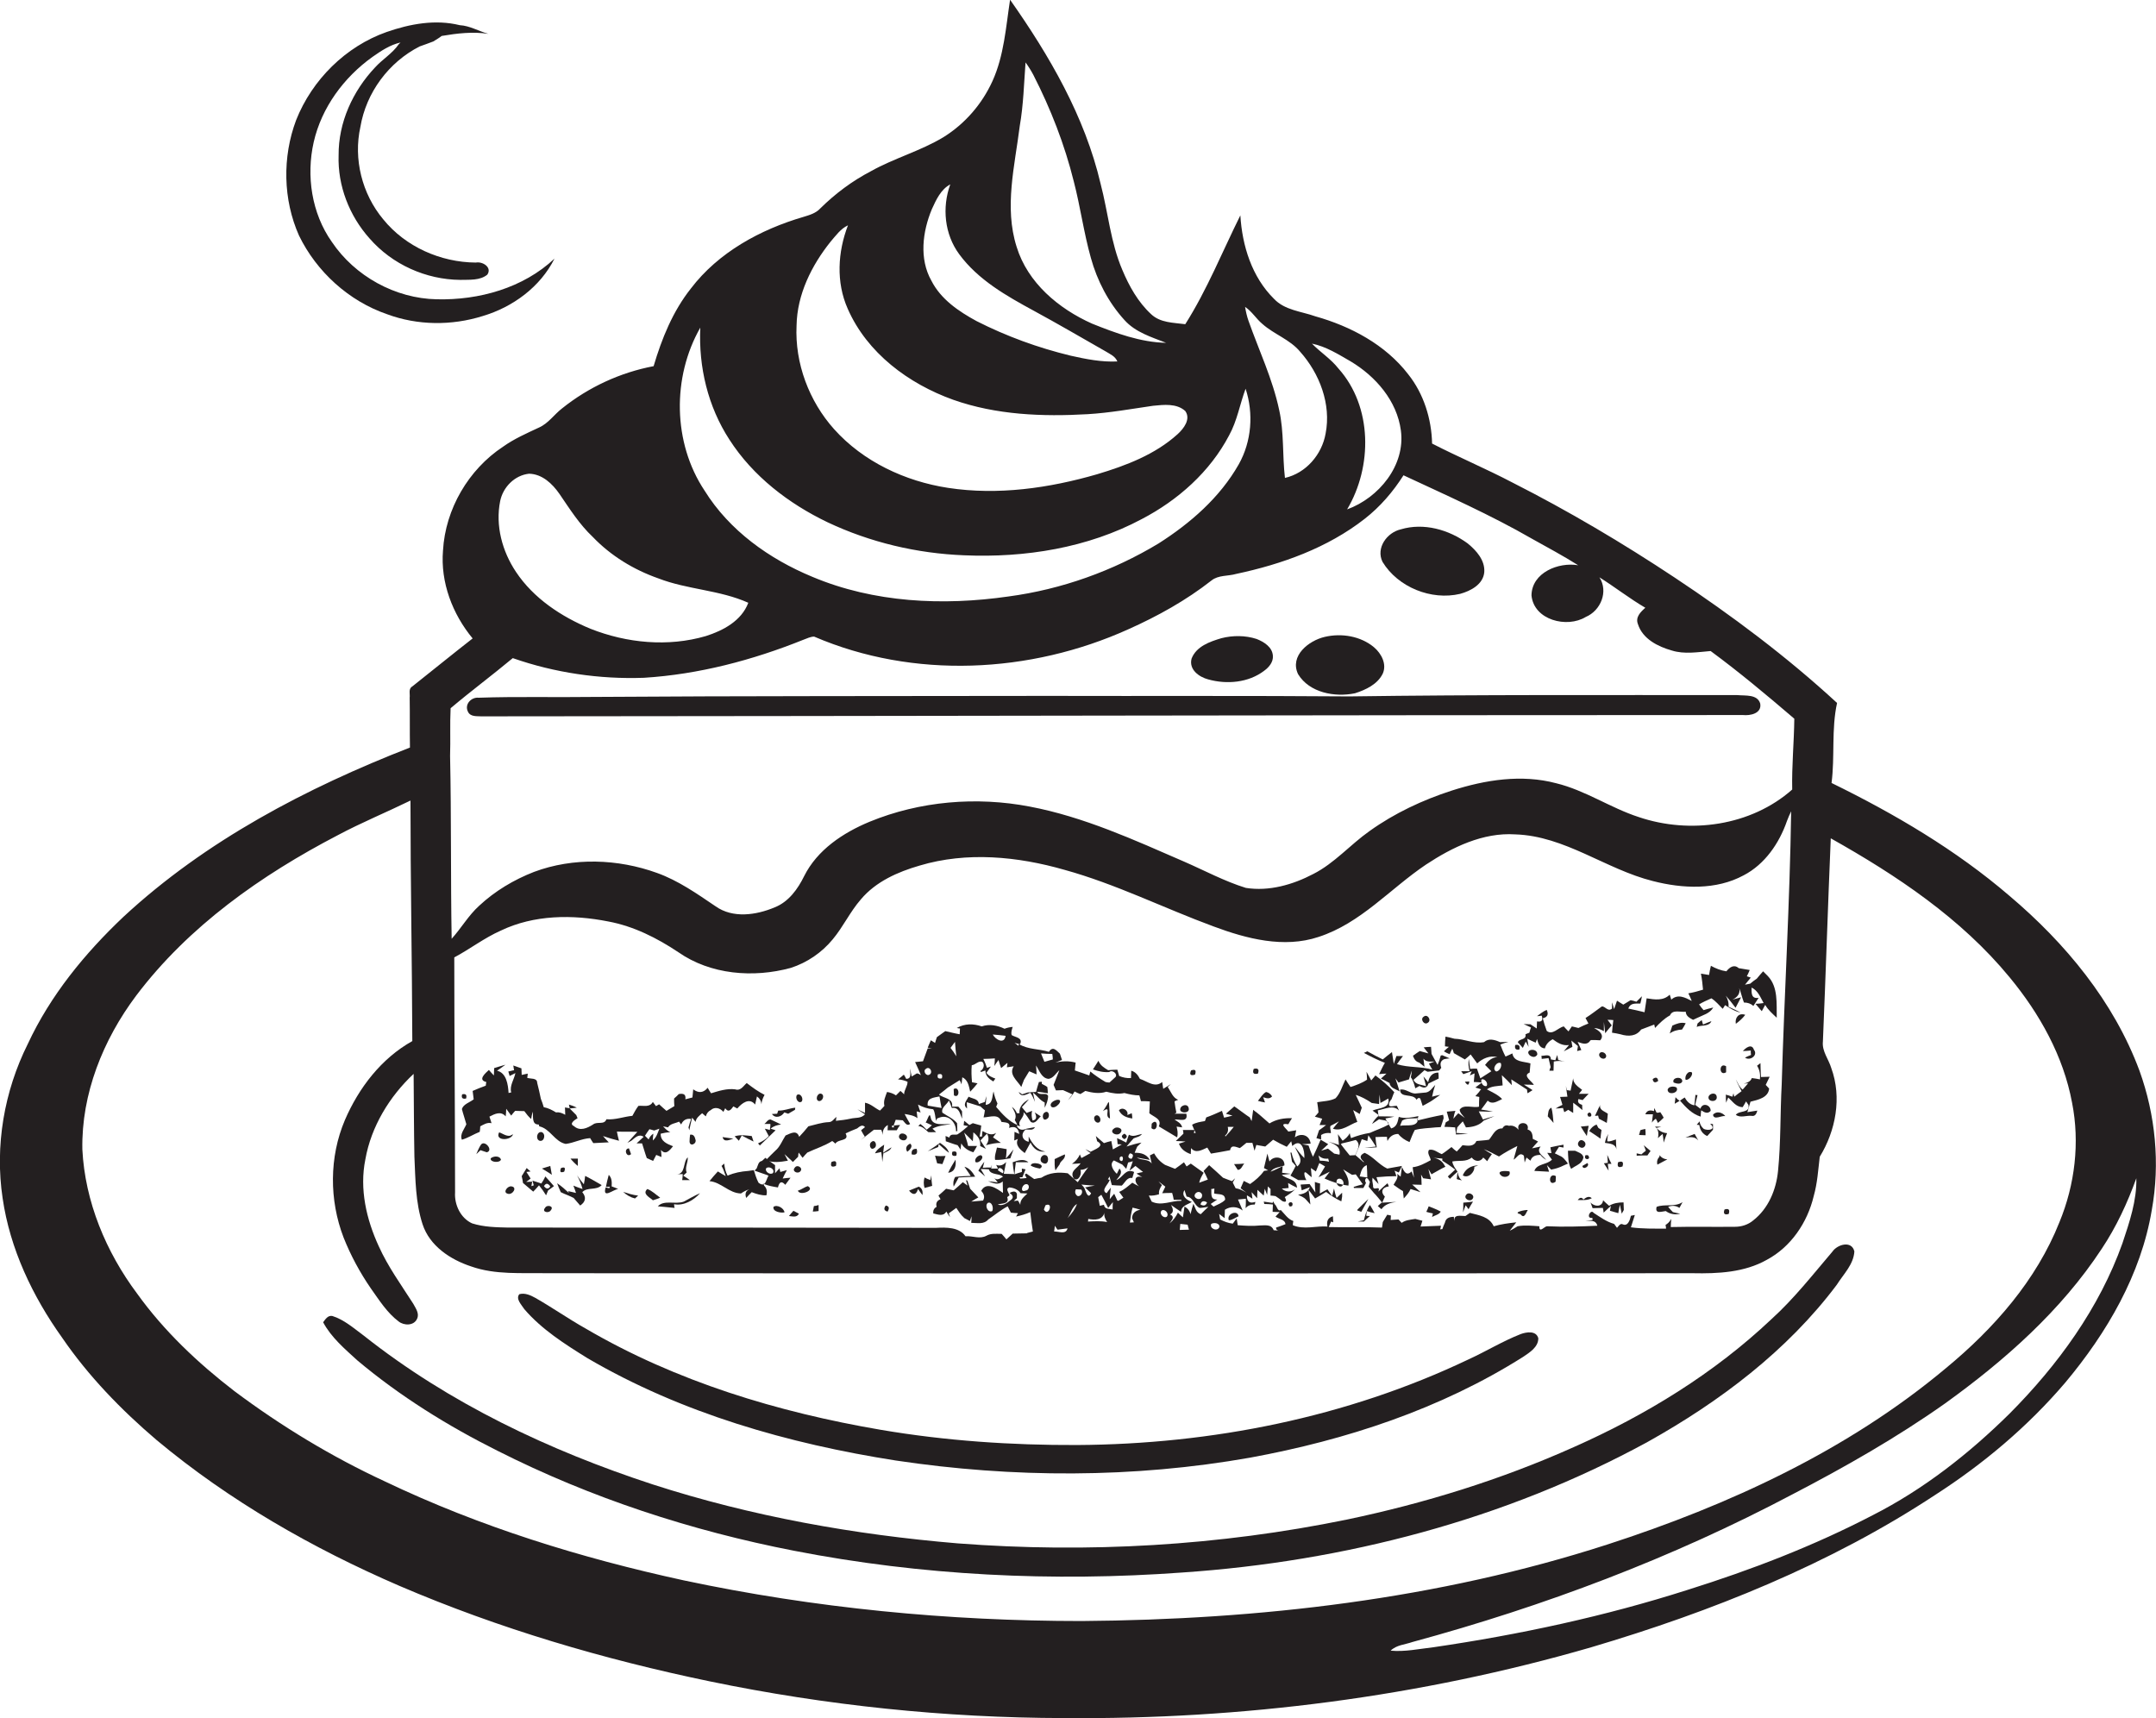 <?xml version="1.0" encoding="utf-8"?>
<!-- Generator: Adobe Illustrator 19.2.0, SVG Export Plug-In . SVG Version: 6.00 Build 0)  -->
<svg version="1.1" id="Layer_1" xmlns="http://www.w3.org/2000/svg" xmlns:xlink="http://www.w3.org/1999/xlink" x="0px" y="0px"
	 viewBox="0 0 822 655" enable-background="new 0 0 822 655" xml:space="preserve">
<g>
	<path fill="#231F20" d="M815.7,408.2c-9.8-26.4-28.3-48.7-49.6-66.7c-20.4-17.5-43.7-31.2-67.8-43c1.3-10.1-0.1-20.5,2.1-30.5
		c-19.2-17.7-40.2-33.4-61.9-47.8C618.6,207,598,194.8,576.7,184c-10.1-5.3-20.6-9.7-30.7-14.9c-0.2-9.4-3.2-19-9.1-26.4
		c-8.7-11.3-21.9-18.3-35.4-22.1c-5.3-1.9-11.7-2.3-15.8-6.7c-8.4-8.3-12.1-20.2-12.8-31.8c-6.9,13.9-12.7,28.4-21,41.5
		c-4.5-0.6-9.5-0.5-13-3.8c-5-4.6-8.4-10.7-11-16.9c-4.5-10.5-5.4-21.9-8.3-32.9c-6-25.6-19.5-48.8-34.5-70.1
		c-1.6,10.5-2.3,21.3-6.7,31c-4,8.8-10.5,16.3-18.7,21.4c-8.8,5.3-18.8,8-27.7,13c-7.1,3.7-13.5,8.5-19.2,14.1
		c-1.7,1.9-4.2,2.6-6.5,3.3c-16.4,4.8-32.4,13.5-42.9,27.3c-6.9,8.7-11.1,19.1-14.2,29.6c-12.7,2.4-24.8,8-34.9,16.1
		c-3,2.3-5.2,5.7-8.8,7.3c-4.7,2.2-9.5,4.3-13.7,7.3c-13.2,8.7-22,23.8-22.9,39.6c-1,12.1,3.6,24.2,11.3,33.5
		c-7.7,6-15.3,12.2-23,18.3c-1.6,0.9-0.8,2.9-1,4.3c0.1,6.3,0,12.7,0.1,19c-39.5,15.4-77.9,35.5-109.2,64.5
		c-14.8,14-27.9,30-36.5,48.5c-9,18-12.6,38.8-9.6,58.8c2.8,19.3,11.4,37.4,22.7,53.2c10,14.6,22.5,27.5,36,39
		c27.8,23.2,59.5,41.3,92.6,55.6c38,16.3,77.8,28,118.3,36.4c44.4,9.2,89.7,13.9,135,14c67.8,0.6,135.9-8.1,201.1-27
		c45.9-13.6,90.9-31.6,131-58c18.5-11.9,35.5-26.2,49.8-43c15.8-18.9,28.8-41.1,32.9-65.7C823.6,443.6,821.8,425.1,815.7,408.2z
		 M515,137.8c9.5,5.7,17.6,15,19.1,26.3c1.8,13.3-8.4,25.7-20.5,30.1c9.7-16.3,9.7-39.2-3.3-53.7c-2.9-3.7-6.9-6.2-10.1-9.5
		C505.6,132.1,510.3,135.1,515,137.8z M481.3,123.5c4.5,4,10.5,5.9,14.4,10.6c7.4,8.3,11.9,20,9.7,31.2c-1.4,8-7.5,15.1-15.5,16.9
		c-1-8.6-0.3-17.4-2.2-25.9c-2.5-11.8-7.7-22.7-11.7-34c-0.6-1.7-1-3.5-1.3-5.3C477.3,118.7,478.9,121.5,481.3,123.5z M388.8,48
		c1.4-8,1.6-16.1,2.2-24.2c1.1,1.5,2.1,3.1,3,4.8c6.6,12.9,11.9,26.5,15.4,40.6c2.5,9.6,3.8,19.5,6.5,29.1c2.4,8.7,6.7,17,12.8,23.7
		c4.2,4.7,10.3,6.5,15.9,8.7c-9.8-0.2-19.2-3.7-28.2-7.3c-12.8-5.7-24.6-15.6-28.8-29.3C382.8,79,386.9,63.2,388.8,48z M355.3,79.7
		c1.6-3.5,3.4-7.5,7-9.4c-3.2,8.8-2.2,19,3.4,26.6c7.2,9.8,18,15.9,28.5,21.6c9.2,5,18.3,10.3,27.4,15.5c1.6,1,3.6,1.8,4.4,3.8
		c-6,0.3-12-0.9-17.8-2.2c-12.4-3-24.5-7.4-35.9-13.2c-6.8-3.7-13.6-8.3-17.2-15.4C350.4,98.7,351.7,88.3,355.3,79.7z M303.7,124.1
		c0.2-11.8,5.7-22.9,13-32c2-2.3,3.8-4.9,6.6-6.2c-3.9,10.1-4.6,21.7-0.1,31.8c7.4,16.9,23.2,28.6,40.2,34.7
		c16.4,5.8,34.1,6.5,51.3,5.5c8.4-0.5,16.6-2,24.9-3.2c4.1-0.4,9-1,12.3,2c2.2,3.1-0.6,6.7-2.9,8.8c-8.6,7.8-19.7,12-30.7,15.3
		c-18.3,5.3-37.8,8.1-56.8,5.2c-16.4-2.5-32.4-10-43.5-22.4C308.5,153,303,138.5,303.7,124.1z M267,124.9
		c-0.7,15,2.9,30.1,11.1,42.7c9,14,22.6,24.4,37.4,31.5c16.3,7.7,34.1,11.9,52.1,12.6c23.2,1,47.1-2.8,67.7-13.8
		c13.8-7.2,26-18,33.3-31.9c3.1-5.6,4.1-11.9,6.3-17.8c3.1,9.4,2.3,20.1-2.6,28.8c-7.2,12.7-18.5,22.5-30.6,30.2
		c-17.4,10.5-37,17.5-57.2,20.2c-25,3.6-51.3,2.4-74.8-7.5c-16.4-6.8-31.6-17.6-41.1-32.9C256.5,168.8,256.2,143.8,267,124.9z
		 M190.7,191c1.1-5.3,5.5-9.8,11-10.4c5,0.1,8.9,3.8,11.6,7.7c3.9,5.7,7.6,11.6,12.7,16.4c6.9,7.2,15.6,12.5,25,15.8
		c11.1,4.3,23.4,4.4,34.3,9.3c-2.6,6.9-9.6,10.6-16.2,12.7c-14.4,4.2-30.1,2.7-44-2.8c-11.1-4.6-21.7-11.6-28.4-21.7
		C191.5,210.2,188.8,200.4,190.7,191z M171.8,270c7.7-6.5,15.9-12.6,23.7-19.1c16,5.6,33.1,8.1,50,7.5c20.9-1.3,41.4-6.7,60.8-14.5
		c1.4-0.5,2.7-1.2,4.1-1.2c37.9,16.3,82.4,14.1,119.8-2.8c11.2-5,22-11,31.7-18.6c2.6-2.1,6.3-1.6,9.4-2.5c17.4-3.7,34.8-9.9,49-21
		c5.9-4.6,10.8-10.3,14.8-16.6c16.5,7.7,33.2,15.1,49,24.2c5.9,3.3,11.9,6.5,17.6,10.1c-7.5-1.3-17.7,2.8-17.8,11.5
		c0.9,9.4,13.5,12.6,20.7,8.2c5.7-2.4,8.7-9.7,5.2-15.1c5.9,3.7,11.5,8.1,17.5,11.6c-1.8,1.6-3.9,3.6-2.8,6.3
		c1.8,5.6,7.6,8.5,12.9,10c4.8,1.5,9.9,0.6,14.8,0.2c11,8.1,21.5,16.9,31.9,25.8c-0.1,9-1,18-0.8,27c-15.7,13.9-39,17.1-58.5,10.5
		c-10.8-3.5-20.4-10.2-31.5-12.9c-13.2-3.5-27-1.3-39.8,2.8c-11.1,3.6-21.8,8.6-31.3,15.4c-7.4,5.2-13.4,12.3-21.5,16.4
		c-7.8,4.1-16.9,6.7-25.7,5.3c-8.1-2.5-15.7-6.6-23.5-10c-19.1-8.3-38.3-17.1-58.9-21c-20.3-3.9-41.9-2.1-61.1,5.8
		c-10.1,4.2-19.9,10.7-24.9,20.7c-2.4,4.9-5.9,9.8-11.2,11.9c-7.1,3-16,4.3-22.6-0.4c-7.1-4.8-14.2-9.8-22.3-12.7
		c-14.9-5.4-31.9-6-46.9-0.4c-7.7,3-14.9,7.3-20.9,12.9c-4.1,3.7-6.8,8.5-10.5,12.6c-0.4-23.2-0.1-46.5-0.6-69.7
		C171.8,282.1,171.5,276.1,171.8,270z M635,467c0.1,0.3,0.2,1.1,0.2,1.4c-4.5,0-9,0.1-13.4-0.5c0.5-1.6,1-3.1,1.5-4.7l-1.5,0.3
		c-0.3,1.4-1.1,4.1-3,3.3c-1.1-0.6-1.7,0.7-2.3,1.3c-0.3-0.4-0.8-1.1-1.1-1.5c-2.9-0.8-5.3-2.6-7.8-4.2c-1.1-1.7-3.2,2.3-0.5,1.9
		l0.1,0.8c-0.7,0.1-2.1,0.3-2.8,0.4c1.7,0,4-0.6,4.6,1.8c-6.4,0.3-12.8,0.5-19.2,0.2c-0.9,0-3,2.8-2.9,0c-2.8-0.2-5.6-0.5-8.3,0
		c-1,0.6-1.9,1.2-3,1.7c0.6-0.8,1.9-2.4,2.5-3.2c-2.9,0.3-5.8,0.7-8.6,1.5c-1.7-3.7-5.7-4.2-9.1-5.1c-0.4,0.3-1.3,0.9-1.7,1.2
		c-1.9,0-4.6-0.8-4.2,2.1c-0.1-0.5-0.2-1.3-0.2-1.8c-2,0-3.1,0.7-3.4,2.2c-0.3,0.6-0.8,1.9-1,2.5c-0.2,0-0.6,0-0.8,0.1l0.3-1.4
		c-2.6,0.1-5.2,0.2-7.8,0.3c0.2-0.5,0.5-1.6,0.7-2.2c-0.7-0.2-2-0.5-2.7-0.7c-1.8,0.3-3.7,0.4-5.2,1.5c-0.3-0.3-0.9-1-1.2-1.3
		c-0.8,0-2.3,0.2-3,0.2c0-0.4,0.1-1.3,0.1-1.7l-1.4-0.3c-0.4,0.7-1.3,2.1-1.7,2.8c-0.1,0.5-0.2,1.6-0.3,2.1
		c-6.8-0.3-13.5,0-20.3-0.2c0.2-0.5,0.7-1.6,0.9-2.1l0.8,0.3c0-0.6-0.1-1.7-0.1-2.3c-2,0.5-2.5,2-2.1,3.9c-4.4-0.3-8.9,1.3-13.2-0.5
		c0-0.4,0.1-1.2,0.2-1.6c-2.1-0.7-3.3-2.7-4.8-4.2c-1.2,0.8-1.5-1.7-2.3-2.2l-0.6-1.1l-0.2,0.6c-1.1-0.2-2.3-0.3-3.4-0.5
		c0.1,0.2,0.2,0.7,0.2,0.9c0.8,0,2.5,0.1,3.3,0.2c0,0.7-0.1,2.1-0.1,2.8c0.7,0,2.1,0.1,2.7,0.1l-1.6,1.7c1.2,1,3.6,1,3.8,2.9
		c-1.2,0.5-2.4,0.9-3.6,1.3c0,1.6,1.9,1.1,3,1.3c-1.3-0.1-2.6-0.2-3.9-0.3c-0.9-2.4-3.3-1.8-5.3-1.8c-2.8,0.3-5.6,0.1-8.4-0.1
		c-0.1-0.7-0.3-2-0.4-2.6c-0.4,0.5-1.1,1.5-1.5,2c-1.7-0.2-3.3-0.8-4.8-1.6c-0.1-0.5-0.3-1.6-0.4-2.1c0.5,0.4,1.6,1.2,2.1,1.6
		c0-0.8,0.1-2.4,0.1-3.2c2.1-1.4,4.8-1.3,6.8,0.3c-0.6-1.4-1.2-2.8-1.8-4.2c0.8-0.1,2.3-0.2,3-0.3c0,1.2,0,2.4-0.1,3.6
		c0.9-1.1,2.1-1.4,3.5-1.4c0.1-0.3,0.2-0.8,0.2-1c-2.2,0.8-3.3-0.2-3.2-2.5c0.5,0.3,1.6,0.9,2.1,1.3l-0.3-2.5
		c0.5,0.6,1.6,1.7,2.1,2.3c0-0.8,0.1-2.4,0.1-3.2c0.6,0.5,1.8,1.7,2.4,2.2c0.1-0.7,0.3-1.9,0.4-2.6l0.9,2.3c0.1-0.8,0.2-2.4,0.3-3.2
		l1,1c0,0.6,0,1.8,0,2.5c0.5,0,1.4,0.1,1.9,0.2c0.9,0.6,1.8,1.2,2.6,1.9c1.4,0.6,1.8,0.1,1-1.4l-0.1-0.1c1.4-0.9,2.8-1.8,4-3
		c-1.7,1.2-3.7,1.1-5.1-0.3c0.6,0,1.9-0.1,2.6-0.2l-0.2-1.9c0.8,0.5,2.5,1.4,3.4,1.8c-0.2-3.5-3.8-3.1-5.8-4.9
		c0.9-0.1,2.7-0.3,3.5-0.4c-0.8-0.1-2.5-0.3-3.4-0.4c0.1-0.6,0.2-1.9,0.2-2.5c-1.5,0.7-3,1.5-4.6,2.1c1.2-1.7,3.5-1.7,5.3-2.4
		c0.2-3.3-4-4-5.7-1.5c-0.3-1-0.5-2-0.8-3c-0.4,1.9-0.9,3.7-1.3,5.5c0.4,0.2,1.2,0.7,1.6,0.9c-0.4,0-1.2,0.1-1.6,0.2
		c-1.4,2-3.3,3.6-5.3,5c-0.8-0.4-1.6-0.8-2.4-1.2c-0.3,0.7-0.9,2.1-1.2,2.8c0.7,0.6,1.5,1.1,2.2,1.7c-1.3-0.8-2.6-1.5-4.1-1.7
		c-0.3-0.5-0.8-1.6-1.1-2.2c0.2-0.4,0.7-1.2,0.9-1.6c-0.3,0.3-0.9,0.8-1.2,1.1c-1.2-0.4-2.3-0.9-3.4-1.3c-1.7-1.6-3.5-3.2-5.3-4.8
		c-0.7,0.7-1.4,1.5-2.1,2.2c0.6,1.1,1.1,2.1,1.6,3.3c-1.1,0.4-2.2,0.8-3.3,1.2c0.3-1.4,1-2.6,1.7-3.8c-1.6-1.2-3.3-2.3-4.9-3.5
		c-0.4,0.3-1.2,0.8-1.6,1.1l-1-1.6c-1.1,0.9-2.3,1.7-3.4,2.5c-1.3-0.5-2.6-1-3.8-1.5c-1.8-1.1-3.2-2.6-4.2-4.4l-1.6,0.8
		c0.2,1,0.5,2.1,0.7,3.1c-1.3-1.9-4-1.1-5.7-2.3c1.7,0.3,3.3,0.6,5,0.9c-1.3-2.2-3.4-2.8-5.8-2.7c0.3-0.8,0.6-1.6,1-2.4
		c0.4-0.4,1.2-1.1,1.6-1.5c-1.9,0.3-3.8,0.9-5.7,1.5c0.9-1.1,1.8-2.1,2.7-3.1c1.1-0.5,2.4-0.6,3.2-1.7c-1.7,0.3-3.3,1.3-5,0.3
		c-0.4,1-0.7,2-1,3c-1.2-0.6-2.3-1.2-3.5-1.7l0.2,2.3l1.6,0.1c-1.1,0.6-2.3,1.3-3.4,1.9c-0.2-1.1-0.4-2.1-0.6-3.2
		c-1,0.2-1.9,0.5-2.8,0.8c-1.1-0.9-2.1-1.8-3.1-2.7c0.1,0.5,0.4,1.5,0.5,2c3.3,1.8-1,3.1-2.5,4c-0.7-0.4-1.4-0.7-2-1
		c0.5,0.4,1.5,1.2,2,1.5c-0.9,0.5-2.6,1.4-3.5,1.9l-0.6-1.4c-0.6,1.5-1.7,2.7-3,3.6c0.8,0,2.5-0.1,3.3-0.2c-1.2,1.9-4.4,3-2.6,5.8
		c1.8,1.4,3.2-1.9,2.5-3.3c1.1,0,2.1-0.4,3-1c-1.4,1.8-2.7,3.8-4,5.7c-1.3-1.1-2.5-2.3-3.8-3.4c-3.5-0.5-7-0.3-10.1,1.7
		c-0.9,0.1-1.8,0.3-2.7,0.5c-1-0.7-2-1.4-3-2.1l-0.6,0.4l0.7,1.3c-0.6,0.1-1.8,0.2-2.4,0.2l-0.3-0.5l1.1,0c0.4-1,0.8-2,1.2-3
		l-1.4-0.3l0,1.3c-0.7,0.2-2.1,0.6-2.8,0.9c0.1-1.2,0.3-3.5,0.5-4.6c1.6,0,3.2,0,4.8,0c-1.7-1.5-4.1-0.7-6,0c0.1,1.5,0.3,3,0.6,4.5
		c-1,0-3-0.1-4-0.1c0.3-1.5,0.6-3,0.9-4.5c-1,1.1-2.3,1.7-3.8,1.1l0.7,1.4l-2.6,0c0.1-0.4,0.2-1.2,0.3-1.5l-0.4,1.1
		c-0.8,0-2.3,0-3.1,0.1l0.6-2.3c-0.9,1.1-1.6,2.2-2.3,3.4c0.9,0.7,1.7,1.5,2.6,2.2c-0.4-0.7-1.3-2.1-1.7-2.8c1,0,2.1,0,3.1,0.1
		c0.7,2.3,3.9,1.4,5.4,2.8c-1,0.6-2.2,1.6-3.3,0.5l1.3,1.7c-0.9-0.1-2.7-0.4-3.7-0.5c1.8,0.7,3.9,1.7,5.6,0.1c0,1.5,0.1,2.9,0.1,4.4
		c-2.4-1.7-6.3-4.5-8.3-0.8c1,1.1,1.5,2.3,0.7,3.7c-1.5,0.1-3,0.3-4.5,0.4c0.9-0.6,1.8-1.1,2.7-1.6c-1-1.1-2.1-2.2-3.1-3.3
		c-0.3-0.8-0.8-2.3-1.1-3.1c-0.1,0-0.4-0.1-0.5-0.2l0.6,2.1l-1.8-1.3c-1.1,1-2.3,2.1-3.5,3.1c-1-0.2-2-0.4-2.9-0.6
		c-0.9,0.9-1.9,1.7-2.9,2.6c0.2,0.3,0.6,1.1,0.8,1.4c-1.4,0.5-1.9,1.5-1.5,2.9c-1,0.5-1.4,1.4-1.3,2.5c1.7,0.4,3.9,1.3,5-0.7
		c0.3,0.5,1,1.6,1.4,2.1c-0.1-0.4-0.3-1.1-0.5-1.4c1-0.7,1.9-1.4,2.9-2.1c0.9,1.3,1.7,2.7,2.9,3.7l0,0.1c0.6,0.3,1.7,0.9,2.3,1.2
		c0.2-0.5,0.5-1.4,0.6-1.8c0,0.6,0,1.9-0.1,2.5c2.3,0,4.8,0.7,6.5-1.3c2.5-1.7,4.7-3.6,7.4-5c0.3,0.6,0.9,1.8,1.2,2.4
		c0.7,0.1,2,0.2,2.7,0.2l-0.7,1.3c1.8-0.4,3.7-0.9,5.4-1.7c0.3,2.5,0.6,5,1,7.4c-0.6,0.1-1.8,0.5-2.3,0.6v0.1
		c-1.8,0-3.6,0.1-5.4,0.1c-0.6,0.5-1.8,1.7-2.4,2.2c-0.4-0.5-1.3-1.6-1.8-2.1c-2,0-4-0.3-5.8,0.7c-2.5,1.4-5.3,0-8,0.2
		c-2.4-3.5-7.4-3.4-11.2-3.2c-54.4-0.1-108.7-0.1-163.1-0.1c-4.6-0.1-9.4-0.2-13.8-1.6c-4.4-2-6.8-7.1-6.5-11.8
		c0-29.9-0.3-59.7-0.3-89.6c6-3.2,11.4-7.4,17.7-10.2c12.7-6.1,27.4-6.2,41-3.5c9.7,1.8,18.6,6.3,26.7,11.7
		c12.3,8.6,28.6,9.9,42.9,6c6.2-2,11.8-5.8,16-10.9c4-4.8,6.6-10.5,10.7-15.2c5.7-6.8,14.1-10.5,22.4-12.9c18-5.4,37.4-3.5,55.2,1.6
		c19.6,5.4,37.9,14.6,56.9,21.6c12.6,4.7,26.8,8.4,40,4c16.1-5.2,27.3-18.4,41-27.6c10-6.6,21.7-12.3,34-11.5
		c19,0.6,34.5,13.3,52.5,17.8c11.3,2.9,24.1,3.5,34.6-2.2c8.1-4.2,13.6-12.3,16.5-20.7c0.5-1.3,1-2.5,1.6-3.7
		c-0.5,34.7-2.6,69.4-3.6,104.1c-0.6,11-0.3,22-1.4,33c-0.7,7.2-3.7,14.4-9.5,18.9c-1.9,1.6-4.4,2.4-6.9,2.4
		c-8.2,0.1-16.3-0.1-24.5,0.1c0-0.8,0.1-2.3,0.2-3.1C636.5,465.9,635.8,466.5,635,467z M461.8,453.3c0.3,0,0.9-0.1,1.2-0.2
		c0,0.5-0.1,1.4-0.1,1.9c1.7,0.5,4.2-0.2,4.2,2.4c-1.2,1.3-2.9,1.8-4.4,2.6c-0.3-0.2-0.8-0.7-1.1-1c0.8-0.6,1.7-1.1,2.5-1.7
		C461.2,457.5,462,454.8,461.8,453.3z M461.8,466.6c1-0.6,3.3-0.4,3.1,1.2C464.2,469.7,461,468.4,461.8,466.6z M451.6,460
		c-0.2,1.4-0.4,2.7-0.6,4.1c-0.5-0.4-1.4-1.3-1.9-1.8c-0.8,1.6-1.8,3-3.2,4.1c0.8-1.2,2.2-2.5,0.2-3.4c1.6-0.8,1.1-2.3,0.4-3.6
		c1.3,0.9,2.5,1.8,3.8,2.6c0.1-2.4,2.5-2.7,4.1-3.8c-1.9-0.6-4.2-2.3-2.8-4.5c0.2,0.6,0.6,1.9,0.8,2.5c2.7,0.2,2.8,3.4,5,4.3
		c1.1,0,2.2-0.3,3.3-0.4c-1,0.9-1.9,1.8-2.9,2.8c-1.8-0.6-2.1-2.5-2.8-4c-0.4,1.3-0.8,2.6-1.1,4C453.6,461.6,452.8,460.6,451.6,460z
		 M453.3,468.8c-1.2,0-2.4,0.1-3.5,0.1c0-0.6,0.2-1.7,0.2-2.3c0.9,0.1,1.8,0.2,2.8,0.3C452.9,467.5,453.2,468.4,453.3,468.8z
		 M439.1,458.1c-0.4-0.8-0.8-1.6-1.1-2.3c1.3,0.1,2.6-0.1,3.9-0.5c-0.2-1.3,0.4-2.4,1.1-3.5c-0.3-0.3-1-1-1.3-1.4
		c0.9,0.7,1.7,1.3,2.6,2c-0.4,0.8-0.8,1.7-1.2,2.5c1.3-0.1,2.5-0.1,3.8-0.1c0.2,0.6,0.5,1.9,0.6,2.6c0.7,0,2.2,0,2.9,0l0,0.4
		C446.6,457.7,442.8,459.9,439.1,458.1z M444.8,463.9c-1.3,0.7-3-1.3-1.9-2.4C444.2,460.7,445.9,462.8,444.8,463.9z M456.7,457.1
		c-3.1-1,0.4-4.3,1.6-1.7C458.4,456.6,457.9,457.2,456.7,457.1z M460.2,458.4c-0.4,1.2-1.2,1.5-2.5,0.8
		C458,457.9,458.9,457.6,460.2,458.4z M435.5,448.8c-3.2-1.1-3.2,2-1.2,3.5c-0.7-0.4-2-1-2.6-1.4c-1.6,1.3-3.1,2.7-5,3.5
		c0.5,0.7,1.1,1.5,1.6,2.2c-0.5,0.3-1.4,0.9-1.9,1.2l-0.4-0.1c-0.3-0.7-0.9-2-1.2-2.6c-0.4,0.5-1.3,1.5-1.7,2.1
		c0.1-1.5,0.2-3,0.4-4.4c-0.4,0.5-1.2,1.5-1.6,2.1c-2.4-1.1,0.8-3.5,1.2-5.1l-0.7-0.2c0.2-0.3,0.5-0.8,0.6-1.1
		c0.3,1.1,0.6,2.2,0.9,3.3c1.3,0.1,2.5,0.2,3.8,0.2c1.2-1.1,2-3.3,4-2.9c0.2-0.6,0.5-1.7,0.7-2.3c-3.4-1.5-4.1,2.1-6.8,3.1
		c1-1.3,2.7-2.8,1.2-4.4l-1,2c-1.3-1.2-3-3.7-1.1-5.1c1.1,0.5,2.1,1.1,3.2,1.6c0.4,0.4,1.1,1.2,1.5,1.6c0.2-0.6,0.5-1.8,0.7-2.4
		c0.4-0.1,1.3-0.3,1.8-0.5c-0.4,1.2-0.8,2.4-1.3,3.6c0.6-0.4,1.7-1.3,2.3-1.8c0.9,0.7,1.9,1.5,2.9,2.3c-0.6,0.1-1.9,0.4-2.5,0.6
		C434,447.9,434.7,448.3,435.5,448.8z M432.3,466c-0.4,0-1.2,0.1-1.5,0.1c0.2-1.9,0.5-3.8,1-5.7c1,0.2,2,0.5,3,0.8
		c-1.8,0.3-3.1,1.2-3.2,3.2C431.8,464.8,432.1,465.6,432.3,466z M407,464.4c1.3-1.8,1.7-4.3,3.6-5.4
		C409.9,461,408.5,462.8,407,464.4z M407,468.3c-0.6,2.5-3.3,1.1-5.1,1.2c0.1-0.5,0.2-1.6,0.3-2.2c0.2,0.4,0.7,1.1,1,1.5
		C404.2,468.7,406.1,468.4,407,468.3z M410.2,453.4c0.5,0,1.5,0.1,2,0.1c1,0.9-0.2,3-1.5,2.4C409.9,455.2,409.7,454.4,410.2,453.4z
		 M412.3,451.6c1.7,0.2,3.4,0.3,5.1,0.4c-1.2,0.2-2.5,0.4-3.7,0.7c0.6,0.6,1.8,1.7,2.3,2.2c-1.2,2.5-2-0.7-2.5-1.8
		C413.3,452.6,412.6,451.9,412.3,451.6z M414.9,464.7c2.5,0.5,5.4,0.5,6.2-2.4c-0.3,1.3,0.3,2.5,1,3.6c-2.4-0.5-4.9-0.3-7.3-0.2
		C414.9,465.5,414.9,464.9,414.9,464.7z M420.9,459.3c-0.4,0.1-1.2,0.3-1.6,0.4c-0.2-1.1-0.4-2.2-0.6-3.3c0.3-0.2,0.9-0.7,1.2-0.9
		c0.9,1.7,1.8,3.3,2.6,5c0.4-0.5,1.3-1.6,1.8-2.2c-0.1,0.9-0.1,1.9-0.1,2.8C422.9,460.8,421.1,461.1,420.9,459.3z M426.9,442.2
		l0-0.9C428.6,439.5,428.5,444,426.9,442.2z M430.8,439.7c1.3,0.2,1.5,0.9,0.6,2.1C430.1,441.6,429.8,440.9,430.8,439.7z M398,461.1
		c0.1-0.4,0.5-1.2,0.6-1.6C401.9,458,399.7,464.3,398,461.1z M384.9,454.8c1.6,1,1.6,2,0.2,2.9c-1.3,1.1-3,2.2-4.7,1.5
		c1.7-0.5,4.6-0.1,3.6-2.8l0.9-0.7c-0.3-1-1.7-2.5-0.1-3c1.6,0.1,3.4,0.8,4.3,2.2c0.7,0,2,0.1,2.6,0.1c-1.2,1.2-2.8,2.3-2.7,4.3
		c-0.2-0.4-0.6-1.2-0.9-1.6c-0.4,0-1.2,0.2-1.6,0.2l1.2-1.1c0-0.4,0-1.3,0-1.7C387.2,453.7,385.7,454.4,384.9,454.8z M382.3,447.3
		c-0.5-0.3-1.4-0.8-1.8-1.1C380.5,444.2,383.4,446,382.3,447.3z M391,453.9c-2.1,0.9-1.5-2-0.1-2.4C392.7,451,392.7,453.8,391,453.9
		z M378.3,461.7c-1.6,0.8-3-2-1.7-3.1C378.2,457.9,378.9,460.6,378.3,461.7z M260.7,602.5c-39.1-8.5-77.7-20.4-113.9-37.7
		c-20.3-9.4-39.6-21.1-57.5-34.5c-13.9-10.7-26.8-22.9-37-37.1c-11.9-15.9-19.9-35.1-20.9-55c-0.4-21.2,7.9-41.8,20.5-58.6
		c20-26.5,47.7-46,76.9-61.2c9-4.8,18.5-8.7,27.7-13.2c0,30.6,0.6,61.2,0.7,91.7c-11.8,6.6-20.4,17.8-25.7,30.1
		c-6,14.1-6,30.5-0.5,44.8c2.7,6.8,6.2,13.3,10.4,19.4c3.2,4.5,6.2,9.3,10.6,12.6c2,1.6,5.8,1.7,7-1c1-2-0.5-4-1.4-5.7
		c-4.6-7.2-9.7-14.2-13.2-22c-4.7-10.2-7.4-21.8-5.1-33.1c2.2-12.5,9.2-24,18.4-32.6c0.1,10.5,0.1,21.1,0.3,31.6
		c0.4,8.6,0.4,17.4,3.1,25.7c2.7,8.3,10.6,13.5,18.5,16.1c9.3,3.3,19.3,2.4,28.9,2.6c145.6,0.1,291.3,0.1,436.9,0
		c9.6,0.2,19.7-0.3,28.2-5.1c9.2-4.9,15.5-14.2,17.9-24.3c1.4-4.9,1.7-10,2.3-15c6.1-9.9,8.5-22.6,4.4-33.8c-1-3.4-3.6-6.4-3.2-10.1
		c1.1-25.8,1.9-51.7,3-77.5c25.1,14.1,49.7,30.5,68.2,53c11.4,13.8,20.5,30,23.8,47.8c3,15.2,1.1,31.2-4.8,45.5
		c-8.8,22.2-25,40.6-43.3,55.7c-37.5,31.4-82.7,52.2-129,67.2c-64.6,20.9-132.8,28.7-200.5,29.2C361.6,618,310.6,613.1,260.7,602.5z
		 M809.2,474c-8.8,24.7-24.6,46.4-43,64.9c-15.5,15.3-32.8,28.9-52.3,38.8c-22.5,11.7-46.2,20.8-70.4,28.4
		c-31.6,10.1-64.2,17.1-97,21.9c-5.4,0.6-10.8,1.8-16.3,1.3c2.2-2.2,5.5-2.3,8.3-3.3c50.1-13.6,99-32,144.9-56.3
		c20-10.4,39.7-21.6,58.1-34.6c22.8-16.4,44.3-35.4,59.8-59c5.6-8.4,9.8-17.5,13.2-26.9C814.7,457.7,811.9,465.9,809.2,474z"/>
	<path fill="#231F20" d="M147.6,119.8c11.6,4.3,24.6,4.4,36.4,0.7c11.5-3.4,22-11.1,27.4-21.9c-11.9,11.2-28.8,15.9-44.9,15.5
		c-15.8-0.3-31.2-8.8-40-21.9c-7.7-10.9-9.8-25.2-6.9-38c3-13.2,11.5-24.7,22.4-32.5c3.3-2.3,6.7-4.6,10.7-5.5l-0.7,0.7
		c-2.4,3.5-6.2,5.7-9,8.8c-8.5,9-14,21-13.9,33.5c-0.4,11.6,4.1,23.1,11.8,31.7c8.6,9.9,21.5,15.7,34.6,15.8c3.5-0.1,7.5,0.3,10.3-2
		c1.9-2.8-1.8-5.1-4.4-4.6c-13.4-0.1-26.8-6-35.3-16.5c-8.1-9.7-11.4-23-8.7-35.2c2.2-13.1,10.8-24.7,22.6-30.7
		c1.7-0.6,3.4-1.2,5.2-1.9c1.1-0.7,2.2-1.3,3.2-2.1c5.9-1,11.9-1.7,17.8-0.8c-3.7-1-7.1-3.1-10.9-3.3c-9.3-2.3-19-0.5-27.9,2.6
		c-15.6,5.5-28.4,18.2-34.5,33.6c-5.3,14.1-5,30.3,1.1,44C120.7,103.6,133,114.8,147.6,119.8z"/>
	<path fill="#231F20" d="M556.7,226.4c4-1.1,8.8-3.6,9.2-8.3c0.3-4.5-3-8.2-6.3-10.9c-7.2-5.3-16.8-8-25.5-5.4
		c-5.3,1.2-9.6,7.1-7,12.4C533,223.9,545.7,229,556.7,226.4z"/>
	<path fill="#231F20" d="M516.6,264.3c4.1-1.3,8.6-3.4,10.6-7.5c1.6-3.6-0.5-7.6-3.3-10c-5.1-4.3-12.4-5.5-18.8-4
		c-6.1,1.4-13.5,7.2-10.2,14.2C499.2,264.1,508.9,265.9,516.6,264.3z"/>
	<path fill="#231F20" d="M460.6,259c7.1,2,15.4,1.3,21.4-3.3c1.8-1.3,3.5-3.3,3.3-5.7c-0.2-3.3-3.4-5.3-6.2-6.4
		c-4.3-1.4-9.1-1.4-13.4-0.3c-4.4,1.3-9.6,3.1-11.4,7.8C453.2,255.3,457.2,258.1,460.6,259z"/>
	<path fill="#231F20" d="M183.5,273.1c160.3-0.1,320.7-0.5,481-0.5c2.8,0.3,7.3-0.6,6.6-4.4c-1.1-3.6-5.7-2.9-8.7-3.2
		c-49.3,0-98.6-0.2-147.9,0.5c-38.3-0.3-76.7-0.1-115-0.2c-57.9,0.1-115.8,0-173.7,0.4c-14.4,0.2-28.9-0.2-43.3,0.3
		c-2.8-0.3-5.5,2.5-4.1,5.3C179.3,273.3,181.7,273,183.5,273.1z"/>
	<path fill="#231F20" d="M625.7,392.5c1.7-0.6,3.3-1.3,5-1.9l0.3,1.3c1.7-1.8,3.5-3.6,5.7-4.8c1-2.4,4-1.1,6-1.4
		c0.1,1.7,1.5,2.4,2.8,3.1l1.5-0.7c2.2-1.1,4.9-1.7,6.2-4c-1.2,0.3-2.5,0.6-3.7,1c-0.6-0.7-1.2-1.4-1.7-2.2c1.5-0.9,3.1-1.6,4.7-2.3
		c1.7,1.1,2.9,2.6,4.3,4c0.2-0.3,0.7-1,0.9-1.4c1.8,1.1,3.7,2.4,5.9,2.8c-1.5-0.8-3.1-1.5-4.6-2.2c0.2-1.5-0.3-2.9-1-4.2
		c1.3,1.5,2.5,3,3.7,4.6c0.5-1,1.6-3,2.1-4c-0.8,0.2-2.4,0.7-3.3,0.9c2-0.9,3.1-2.5,2.6-4.4c0.7,1.8,1.1,3.7,1.8,5.5
		c1.4,0,2.6,0.4,3.6,1.3c0.5-0.8,1.5-2.3,2-3.1c-2.9,0.5-2.7-1.9-2.7-3.9c2.4,1.1,3.4,3.7,4.6,5.9c-0.8,0.1-2.3,0.3-3.1,0.3
		c0.8,0.9,1.6,1.9,2.4,2.8c0.3-0.6,1-1.8,1.3-2.4c1.1,1.9,2.8,3.4,4.4,4.9c-0.1-5.3,0.6-11.7-3.4-15.9c-0.4-0.4-1.3-1.3-1.8-1.8
		c-0.8,0.9-1.6,1.8-2.4,2.8c-0.9,0.6-1.7,1.2-2.5,1.9c-0.5,0.1-1.5,0.3-2,0.4c0.7-0.9,1.5-1.8,2.2-2.7l-1.5-0.5
		c0.3-0.6,0.9-1.8,1.1-2.4c-1.4-0.2-2.8-0.5-4.2-0.7c-1.8-1.6-3.5-0.3-4.7,1.2c-2.1-0.3-4.1-1.1-5.9-2.1c-0.3,1.1-0.5,2.3-0.7,3.5
		c-0.8-0.1-2.3-0.4-3.1-0.5c0.4,2,0.6,4,0.8,6.1c-1.9,0.6-3.8,1.1-5.6,1.4c0.5,1,0.9,1.9,1.3,2.9c-2.5-1.3-5.3-2.8-7.8-0.5
		c-0.1-0.5-0.5-1.4-0.6-1.9c-2.4,2.4-5.7,1.9-8.8,1.4c-0.3,1.8-0.5,3.5-0.8,5.3c-2.1-0.5-4.1-1-6.2-1.4c0.8-2.2,2.7-1.9,4.6-1.9
		c0.2-0.7,0.5-2.1,0.6-2.8c-0.7,0.7-1.4,1.4-2.1,2.1c-0.5-0.2-1.6-0.5-2.2-0.6c-0.9,0.6-1.9,1.1-2.8,1.7c-0.8-0.5-1.6-1-2.4-1.5
		c-0.3,0.8-0.8,2.4-1.1,3.2c-0.2-0.6-0.6-1.9-0.8-2.6c0,0.6,0,1.8,0,2.4c-1.6,1.4-2.6-1-3.9-0.8c-2.1,1.5-4.1,3.1-6.2,4.4
		c0.3,0.5,0.8,1.6,1.1,2.1c-1.3,0.5-2.6,1.1-3.8,1.7c-0.8-0.2-1.7-0.4-2.5-0.6c-0.3,0.5-1,1.4-1.3,1.9c-0.5-0.5-1.4-1.4-1.8-1.9
		c-2.2,0.5-4.3,3.5-6.5,1.7c-0.6-1.6-1.1-3.2-1.5-4.8c1.8-0.4,2.3-1.5,1.5-3.2c-1.4,0.6-2.5,1.5-3.7,2.4c0.4,0,1.3-0.1,1.8-0.2
		c0.6,1.8,0,2.5-1.8,2.2c0,0.7-0.1,2-0.1,2.7c-0.8-0.5-1.6-1.1-2.4-1.6c-0.6,0-1.9-0.1-2.6-0.1c0.9,0.4,1.9,0.9,2.8,1.3
		c-0.2,0.5-0.5,1.5-0.6,2c-0.4,0.1-1.2,0.5-1.5,0.6c0.5,2.3-2.6,1.6-2.9,3.1c0.5,0.5,1.5,1.6,1.9,2.1c0.3-0.6,0.8-1.8,1.1-2.4
		c0.3,0.5,0.9,1.5,1.1,2c-0.1-0.8-0.4-2.3-0.5-3.1c0.8,0.4,2.4,1.2,3.2,1.5c0.1-0.3,0.4-1,0.5-1.4c0.5,1.7,0.9,3.4,3,3.6
		c0.4-1.6,1.6-2.8,3-3.5c1.8,1.3,3.7,2.6,6.2,2.2c-0.5,0.6-1.5,1.8-2,2.4c1.1-0.6,2.2-1.1,3.3-1.7c-0.1-0.6-0.3-1.8-0.4-2.4
		c0.8,0.7,1.7,1.4,2.5,2.1c-0.1,0.5-0.2,1.5-0.3,1.9c0.4-0.1,1.2-0.3,1.6-0.4c-0.5-1.1-0.9-2.1-1.4-3.1c1.7,0.6,3.6,1.4,4.8-0.5
		l0.3-0.2c1.2,0,2.3,0,3.5,0.1c1.8-2-0.5-3.8-2.3-4.6c1.3-0.1,2.5,0.5,3.7,1.1c0-1.2,0-2.3,0-3.5c0.1,1.1,0.4,3.2,0.5,4.3
		c0.8-1,1.6-2,2.5-3c-0.4-0.5-1.2-1.6-1.6-2.1c0.5,0,1.6,0,2.2,0.1c-0.2,1.6-0.4,3.2-0.5,4.8c0.8,0.1,2.4,0.4,3.2,0.6
		C621,395.3,623.9,395,625.7,392.5z"/>
	<path fill="#231F20" d="M648.8,388.9c-0.5,0.4-1.1,0.8-1.6,1.3c-0.1,0.3-0.2,1-0.3,1.3c1.7-0.8,4.7,0,5.6-2.2
		c-1.1,0.4-2.1,0.8-3.2,1.3L648.8,388.9z"/>
	<path fill="#231F20" d="M448.6,429.5l2.1,0.3c-0.3-1.6-1.8-2.2-2.9-3c1.7-0.2,5.3,1.3,4.5-2.2c-1.5,0-3,0-4.5,0
		c0.2-0.1,0.5-0.3,0.7-0.4c-0.3-1.4-0.5-2.8-0.7-4.3c0.3-0.2,1-0.5,1.4-0.6c-2.1-0.8-2.8-3.2-4-4.9l1.2-1.1c-1,0.6-1.9,1.2-2.9,1.8
		c-0.1-0.7-0.3-2-0.4-2.6c-2.8,2.4-5.7-0.3-8.5-1.2c-0.7-1.4-1.7-2.7-3.3-3.1c0,0.7-0.1,2.1-0.1,2.8c-1.6,0.1-3.1-0.2-4.5-0.8
		c-0.2-0.6-0.5-1.8-0.7-2.4c-1.2,0-2.4,0.1-3.5,0.2c-1.5-0.9-3-1.8-3.7-3.6c-0.7,1.1-1.4,2.2-2.1,3.3c2,0.7,4.1,1.2,6.2,1
		c1.2-1,3.3,0.7,2.4,1.9c-0.8,0.7-1.5,1.4-2.3,2.1c-0.4,0-1.1-0.1-1.5-0.2c-2-1.2-4-2.5-5.8-4l-0.4,1.5c-1.8-0.6-3.6-1.3-5.5-1.9
		c0.1-0.8,0.2-2.3,0.3-3c-2.6-0.7-5.2-0.6-7.7,0c0.6-0.3,1.9-0.7,2.5-1c-0.2-0.6-0.6-1.8-0.8-2.4c-1.4-1.3-2.7-3-4.2-0.7
		c-3.8-1.2-7.9-0.8-11.5-3l-0.1,0.7c-0.5-0.4-1-0.8-1.5-1.1c0.5,0.1,1.6,0.4,2.1,0.5c1.2-2.6-1.9-2.6-3.2-3.5
		c-0.3-1.1,0.1-2.1,0.4-3.1c-1.1,0.1-2.1,0.3-3.1,0.7c-2.7-1.3-5.8-1.9-8.7-0.9c-3.2-1.1-6.5-1.1-9.5,0.6c0.3,0.1,0.9,0.2,1.2,0.2
		l-0.1,2.2c-1.8-0.3-3.7-0.8-5.5-1.2c-1.1,0.8-2.1,1.5-3.2,2.3c-0.2,0.5-0.5,1.6-0.7,2.2l-1.6-1c-0.3,0.7-0.9,2.1-1.2,2.8
		c0.4,0.1,1.2,0.2,1.7,0.3c-0.4,0-1.3,0-1.7,0c-0.6,1.6-1.2,3.3-1.8,4.9c-0.7,0.1-2.2,0.2-3,0.3c0.5,1.1,1,2.2,1.5,3.3
		c0.2,0.4,0.5,1.3,0.7,1.7c-0.2-0.1-0.6-0.4-0.8-0.5l-0.7-0.2l-2,1.2c-0.2-0.8-0.5-2.3-0.6-3c-0.1,1.4,0.8,3.9-1.5,3.9
		c-0.2-0.4-0.6-1.2-0.9-1.6c-0.7,0.6-1.4,1.2-2.2,1.8c1.3,0.1,2.4,0.4,3.6,0.9c0.1,1.6-1.3,3.1-1.3,4.8c-0.3-0.3-1-1-1.4-1.3
		c-0.4,0.4-1.3,1.3-1.7,1.7c-1-0.7-2.2-1.1-3.4-1.3c-0.6,1.7-1.5,3.4-1,5.3c-0.4,0.5-1.3,1.4-1.7,1.8c-1.9-0.9-3.5-2.6-5.7-3
		c0,1,0,2.9,0,3.9c-0.7-0.3-2.1-1-2.9-1.4c0.9,0.6,1.9,1.3,2.9,1.9c-1.4,1.7-3.7,1.2-5.6,1.7c-1.8,0.4-3.6,0.6-5.5,0.8l0.2-1.5
		c-0.9,0.7-1.6,2-2.9,2c-2.7,0.1-5.2,1-7.8,1.6c-1.1,1.4-2.3,2.7-3.5,4c-0.9-2.8-3.3-1.3-5.2-0.5c-1.3,2-2.1,4.3-3.9,5.8
		c-1.2,1.2-2.5,2.4-3.6,3.6c2.7,1.1,5.6,0.7,8.4,0.2c-0.3-0.6-0.9-1.8-1.3-2.5c0.9,0.8,1.8,1.7,2.7,2.5l0.5,0.5c0.5-0.5,1.5-1.5,2-2
		c0-0.4,0.1-1.2,0.2-1.6c0.4,0.5,1.1,1.5,1.5,2c0.4-0.5,1.3-1.5,1.8-2c3.2-1.5,6.5-2.5,9.5-4.4c0.3,0.2,0.9,0.7,1.2,1
		c1.1-1.9,5.5-0.8,3.9-3.9c1.4-0.7,2.9-1.3,4.4-1.9c0.9-0.7,2-1.7,3-0.5c-0.4,0.3-1.1,0.9-1.5,1.2c0.3,0.6,1,1.8,1.4,2.4
		c-0.4,0.3-1.1,1-1.5,1.3c1.7-1.3,3.3-2.6,5-3.9c0.7,0,2.1,0,2.8,0c0.2,0.5,0.5,1.5,0.6,2c-0.2-1.7,0.5-3,1.9-3.8
		c0,0.5-0.1,1.5-0.1,2c1.2,0,2.3,0,3.5,0c0.4-0.7,0.8-1.4,1.3-2c-0.6,0-1.8,0.1-2.5,0.2c0.2-0.5,0.6-1.6,0.8-2.2
		c0.9,0.1,1.8,0.1,2.7,0.2c0.8,0.8,1.5,2.4,2.8,1.4c-0.8-1.3-1.4-2.5-2.1-3.8c1.7,0.3,3.5,0.5,4.9,1.6c-0.1-0.9-0.2-1.8-0.3-2.6
		l1.5,0.4c-0.3-0.7-0.8-2.2-1-3c1.8,1,3.7,1.6,5.8,1.8c0.8,1.3,0.7,3,1.1,4.4l0.4-0.9l0.8-0.3c3.6-1.4,6.5,1.9,6.4,5.2l0.5-0.1
		c0-0.8-0.1-2.3-0.1-3c-1.5-1.8-3.7-2.7-5.6-4c-0.6-2,1.8-3.1,2.5-4.7c0.4,1,0.8,1.9,1.1,2.9c2.8-0.4,3.1,2.2,3.9,4.1
		c0-0.7,0-2.1,0-2.8c-0.3-0.5-1-1.4-1.4-1.8c-0.6,0-1.8,0-2.4,0c0.5-3.3-3.2-3.1-5-4.6c1.2-0.9,2.3-1.8,3.4-2.7
		c1.5-0.9,3-1.9,4.5-2.8c0.2,0.4,0.6,1.2,0.7,1.6c0.1-0.7,0.2-2,0.3-2.7c2.2,1,2.5,3.4,3,5.5c1-1,1.9-2.1,2.8-3.2
		c-0.5-0.1-1.6-0.3-2.1-0.4c-0.2-2.2-0.3-4.3-0.1-6.5c1.4-0.1,2.5-1.8,4-1.3c1.1,1,0.5,2.9-0.7,3.5l0.2,0.4l1.7-0.6
		c0,2.1,1.4,3.2,3,4.2c0.2-0.3,0.6-0.8,0.8-1.1c-1.3-0.5-2.6-1-3.4-2.2c0.4-0.6,1.3-1.8,1.7-2.4c-0.4,0.1-1.2,0.4-1.5,0.5
		c-0.4-1.2-0.8-2.3-1.4-3.4c1.5,0,3-0.1,4.4-0.2c0,0.7-0.1,2.2-0.2,2.9c0.4-0.6,1.2-1.8,1.6-2.3c0.2,0.8,0.7,2.3,1,3.1
		c0.6-0.5,1.8-1.5,2.4-2l-0.2,1.7c0.9-0.1,1.8-0.3,2.6-0.4c-2,3.1,1.3,5.4,2.9,7.9l0.3-0.9c0.2-0.4,0.5-1.3,0.7-1.8
		c0.7-1.1,1.3-2.2,2-3.3c0.9,0.4,1.8,0.8,2.8,1.2c0-0.9-0.1-2.6-0.2-3.4c1.3,1.9,2.1,4.9,4.8,5.1c1.9-0.3,2.8-2.2,4.1-3.3
		c-0.7,1.9-1.5,3.7-2.2,5.6c0.2,0.5,0.7,1.6,0.9,2.1c0.7,0,2-0.1,2.7-0.1c1.2,0.5,2.4,1.1,3.6,1.6c-0.4,0.6-1.3,1.6-1.7,2.2
		c1-0.9,1.8-2.1,2.5-3.3c0.5,0.3,1.6,0.8,2.2,1c0.5-0.3,1.5-0.9,1.9-1.2c2.6,0.7,5.4,1.2,8,0.3c2.3,0.6,4.6,1,6.9,0.5
		c1.9,0.5,3.8,0.9,5.7,0.9c0.2,0.5,0.4,1.6,0.6,2.2c1.1,0,2.3,0,3.4,0.1c-0.1,1.5-0.1,3-0.2,4.5c1.6,1.4,5,2.2,3.6,5
		c2.3,1.4,4.7,2.8,7,4.2C449.2,432.1,448.9,430.8,448.6,429.5z M340.7,429.8l-0.6,0l0-0.7h0.7V429.8z M353,407.5
		c1.4-1.2,2.8,1.2,1.5,2.1C353.2,410.6,351.7,408.3,353,407.5z M359,422.4c-1.8-0.3-3.5-0.6-5.3-0.9c-0.4-3,2.3-3,4.5-3.5
		C358.4,419.5,358.7,421,359,422.4z M359.1,411.1c-1.4,0.3-1.9-0.2-1.5-1.5C359,409.2,359.5,409.7,359.1,411.1z M362.4,399.5
		c0.6-0.8,1.2-1.6,1.7-2.3c0.1,1.8,0.3,3.6,0.5,5.5C363.9,401.5,363.2,400.5,362.4,399.5z M378.5,394.4c1.6,0.1,3.3,0.3,4.9,0.5
		C382.9,398.3,379.5,396.3,378.5,394.4z M398.2,404.8c-0.4-1.1-0.9-2.1-1.3-3.2c1.4,0.1,2.8,0.2,4.3,0.2c0.1,0.5,0.2,1.6,0.2,2.1
		C400.3,404.2,399.3,404.5,398.2,404.8z"/>
	<path fill="#231F20" d="M552.7,401.9c0.2-0.5,0.7-1.6,1-2.1c0.2,0.4,0.5,1.3,0.6,1.7c1.4,0.8,2.8,1.6,4.2,2.4
		c0.7-0.6,1.5-1.2,2.2-1.9c0.8,1.1,1.7,2.3,2.5,3.4c2.1-1.9,4.8-3.1,7.7-2.4c-2.1,0.1-3.6,1.5-4.7,3c0.6,0.6,1.8,1.8,2.4,2.4
		c-1.4,0.9-2.8,1.8-4.2,2.7c-0.4-1.2-0.9-2.5-1.3-3.7c-0.7,0-2,0-2.6,0.1c-0.1-0.9-0.4-2.9-0.5-3.8c-0.3,1.6-0.1,3.2,0.3,4.7
		c-0.8,0-2.4,0-3.2,0c0.3,0.4,0.5,0.7,0.8,1.1c0.8-0.3,2.4-0.8,3.2-1.1l-0.7,1.6l1.8-0.8c-0.1,0.8-0.2,2.5-0.3,3.3
		c1,0,2,0.1,3.1,0.2c-0.6,0.5-1.9,1.4-2.5,1.9c0.6,0.2,1.7,0.5,2.2,0.7c-0.2,0.2-0.6,0.6-0.7,0.9c-0.4,0.4-1.1,1.3-1.5,1.7l1.5,0.3
		c-0.1,1.2-0.1,2.5-0.1,3.7c-2.3,0.6-6-1.1-7.4,1.2c0.2,1.3,1.2,2.1,2,3.1c-0.8-0.6-1.7-1.2-2.5-1.8c-0.5,0.5-1.4,1.5-1.9,2.1
		c0.2-1,0.4-2.1,0.8-3c-0.8,0.1-2.5,0.2-3.3,0.3c0.3,1.1,0.6,2.2,0.9,3.3c-0.3,0.2-1,0.6-1.3,0.8c-0.1,0.4-0.4,1.3-0.5,1.7
		c1,0,3.1,0.1,4.1,0.2c0.1,0.9,0.2,1.8,0.3,2.7c1.5-0.1,3.1-0.1,4.6-0.2c-1.5-0.2-3-0.3-4.5-0.4c0.1-0.5,0.3-1.6,0.4-2.1
		c0.5-0.6,1.6-1.8,2.1-2.3c0.4,0.8,0.8,1.6,1.2,2.3c2.5-0.1,5.1-0.7,6.8-2.6c1.4-0.6,2.7-1.1,4.1-1.7c-1.5,0.4-3,0.8-4.4,1.3
		c-0.4-0.8-1.2-2.3-1.6-3.1c1.8,0.1,3.6,0.1,5.4,0.1c-1.5-0.3-3-0.6-4.5-0.8c0.8-1.1,1.7-2.2,2.5-3.4c1.8,1.7,3.7,0.2,5.5-0.6
		c-1.6-1.7-3.8-2.6-5.8-3.7c1.7-1.3,4-1.2,6-1.5c-0.1-1-0.2-2.9-0.3-3.9c1.3,1.2,2.6,2.5,3.8,3.8l-0.2-2.2c2,1.3,4,2.6,6,3.9
		c0,0.3,0.1,1,0.2,1.4c0.5-0.3,1.4-0.9,1.9-1.2c-0.8-0.5-2.4-1.6-3.3-2.1c1,0,2.9,0,3.8,0.1c-0.7-1.4-4.5-3.5-1.6-4.7
		c0.1-0.9,0.2-2.6,0.3-3.5c-2.6-0.8-6.3-0.4-6.9-3.8c-0.9,0.4-1.8,0.9-2.6,1.2c-0.8-1.5-1.4-3-2-4.6c0.8-0.3,2.3-0.8,3.1-1
		c-0.8,0-2.4,0.1-3.2,0.1c-2-0.9-4.3-1.6-6.1,0c-3.9,0.7-7.4-1.2-11.3-1.3c-1.1-0.3-2.2-0.6-3.4-0.8c-0.1,1.2-0.2,2.4-0.2,3.7
		l1.5,0.2c-0.5,0.4-1.4,1.2-1.9,1.7C551.1,401.2,552.1,401.7,552.7,401.9z M566.8,414c-1.3,0.5-2.5-1.5-1.9-2.5
		C566,411.1,567.5,412.9,566.8,414z M572.2,405.3c0.5,1.2-0.4,3-1.7,3.2C568.6,407.7,570.6,404.5,572.2,405.3z"/>
	<path fill="#231F20" d="M525.8,409.5c0.7-0.1,2.1-0.2,2.8-0.2c-0.5,0.5-1.6,1.4-2.1,1.9c1.1,0.5,2.2,1.1,3.3,1.7
		c0.2,2,2.5,2.3,3.8,3.2c-0.5-1.7-1-3.3-1.6-5c0.3,0.4,0.9,1.2,1.2,1.6c1.3-0.4,2.6-0.8,4-1.2c0.3-1.2,0.7-2.3,1.1-3.4
		c-0.1,0.9-0.2,1.7-0.4,2.6c0.9,1.2,1.3,2.7,1.7,4.2c0.4-0.2,1.2-0.7,1.6-0.9c1.3,0.8,2.9,1.1,3.4-0.9c1.3-0.6,2.6-1.3,3.9-1.9
		c0-0.6,0-1.7-0.1-2.3c-2.3,0-3.5,1.5-3.9,3.7c-0.5-0.6-1.3-1.7-1.8-2.2c0.3,0.9,0.8,2.8,1,3.7c-1.7-0.6-3.9-0.5-4.8-2.4
		c1.4-1.2,2.8-2.4,4.2-3.7c0.3,0.2,0.9,0.4,1.2,0.6c1.5-0.2,2.9-0.3,4.4-0.5c0.2-0.3,0.6-0.8,0.8-1c-0.6-1.7-0.2-2.7,1.1-3.3
		c0.5-0.1,1.6-0.3,2.1-0.3c-1-0.4-1.9-0.8-2.8-1.2l-0.6,0.1c-0.3,1.2-0.7,2.4-1.2,3.6c-0.8-1.4-1.5-2.8-2.3-4.2c0-0.7-0.2-2-0.2-2.7
		c-0.7,0-2.1,0.1-2.8,0.2c0.5,0.6,1.4,1.8,1.8,2.3c-1.1-0.3-2.3-0.6-3.3-0.9c-0.9,0.6-1.8,1.2-2.6,1.8c0.4,1.2,1.1,2.3,2.4,2.6
		c0.5,0.4,1.5,1.2,2,1.6c-0.1-0.8-0.3-2.3-0.4-3.1c1.1,1.4,2.7,1.1,4.3,1.1c-0.5,0.2-1.6,0.6-2.2,0.8c0.3,0.6,1,1.8,1.3,2.3
		c-4.4-1.3-9.1-0.7-13.5-2.1c0.8-1.1,1.5-2.1,2.3-3.1c-0.6,0-1.9,0-2.5,0c-0.3,1-0.7,2-1,3c-0.2-1.1-0.5-3.3-0.7-4.5
		c-1.2,0.9-2.4,1.9-3.5,2.8c-2-1-4-2-5.9-3.1c-0.3,0.2-1,0.5-1.3,0.6c2.6,1.4,5.2,2.7,8,3.8C527.1,406.7,526.5,408.1,525.8,409.5z"
		/>
	<path fill="#231F20" d="M668.7,400.2c-0.8-2.5-3.2-0.7-4.2,0.5c0.7,0,2.2-0.1,3-0.2c0,0.4,0,1.2,0.1,1.7c-0.6,0.2-1.7,0.7-2.3,1
		C667.2,404.6,670.4,402.3,668.7,400.2z"/>
	<path fill="#231F20" d="M586.1,402.1c0.3-2.9-5.3-2.1-2.8,0.3C584.5,403.2,585.4,403.1,586.1,402.1z"/>
	<path fill="#231F20" d="M671.4,410.6c-0.1-1.8-0.2-3.6-0.2-5.3c-0.3,0.3-1,0.7-1.3,1c1,1.6,1.3,3.3,1.1,5.2c-1.1-0.2-2-0.4-3.1-0.5
		c-0.5,1.4-1.8,1.8-3.1,2.1l1.7-0.1c-0.5,0.6-1.6,1.8-2.1,2.4c-1.3-1-1.8-2.5-2.6-3.9c0.6,1.5,1.4,3,2.2,4.5c-1,0.7-1.9,1.4-2.8,2.1
		l-0.3-1.3c-0.1,0.3-0.3,1-0.4,1.3c-0.6-0.2-1.9-0.6-2.5-0.8c0,0.8,0,2.3,0.1,3.1c0.2-0.5,0.6-1.5,0.8-2c1.7,1.5,2.9,3.6,5.5,3.7
		c0.3-0.5,1-1.6,1.3-2.2l0.9,1.3c0.7,3.3-3.4,2-4.8,3.8c1.7,1.3,4,0.2,6,0.4c1.4,0.3,1.9-0.9,2.2-2c-1,0.1-2.9,0.5-3.8,0.6
		c0.3-1,0.9-3,1.2-4c2.8-0.7,6.8-1.5,7.1-5c-0.3-0.3-1-1.1-1.3-1.4c0.5-1.1,1-2.1,1.5-3.1C673.7,410.5,672.2,410.6,671.4,410.6z"/>
	<path fill="#231F20" d="M275.8,423.9l0.7-1.4c1.2,1.8,2.2,0.6,3.1-0.7c0.4,0.2,1.1,0.6,1.5,0.8c1.7-2,4.6-4.3,6.8-1.5
		c0.2-0.8,0.5-2.3,0.7-3.1c1,0.7,1.6,1.7,1.7,3c0.1-1.3,0.6-2.5,1.2-3.6c-2.4-1.2-4.6-2.8-6.8-4.5c-1.3,1.1-2.3,3.1-4.4,2.4
		c-3.2-0.4-6.2,0.6-9.2,1.5c-0.3-0.5-1-1.5-1.3-2.1c-1.6,2-3.5,2.1-5.5,0.6c-0.1,0.8-0.2,2.3-0.3,3.1c-0.7,0.2-2,0.5-2.7,0.7
		c0.3-2-0.8-2.3-2.5-2c-0.4,0.4-1.3,1.3-1.8,1.7c0,0.7,0,2.1,0.1,2.9c-1,0.6-2,1.2-3,1.8c-1-0.8-1.9-1.7-2.8-2.5l-1.2,0.7
		c-0.3-0.4-0.9-1.2-1.2-1.6c-1.2,2.2-3.5,1.3-5.5,1.5c-0.9,1.2-1.6,2.5-2.3,3.8c-3.3,0.3-6.5,1.6-9.9,1.3c-0.8,2.3-3.5,0.7-5.1,2
		c-2.2,1.4-5,2.7-7.3,0.6c-2-0.9,0.4-2.4,1.4-3c-0.1-0.3-0.4-0.9-0.5-1.2c-0.6-0.6-1.9-1.9-2.5-2.5l2.7-0.3c-0.9-0.5-2-0.9-3-1.2
		c0.1,0.4,0.2,1,0.3,1.4c-0.5-0.1-1.4-0.2-1.8-0.3c0,0.7,0.1,2.1,0.1,2.8c-1.1-0.6-2.2-1.1-3.5-0.9c-1.5-0.9-3-1.7-4.7-2
		c-0.3-1.1-0.7-2.2-1.1-3.2c-0.4-2-0.9-4.1-1.4-6.1c0-2-2.6-1.4-3.8-1.9c0.1-0.4,0.2-1.2,0.2-1.6c-0.8,0.2-1.5,0.3-2.3,0.5
		c0-0.6-0.1-1.8-0.1-2.5c-1-0.4-2.1-0.7-3.1-1.1l0.2,1.3l0.1,0.5l-0.5,0.1l-1.7,0.4l0.5,1.7l2.2-1.1c-0.5,2.5-2.3,4.8-1.6,7.4
		c-0.3,0-0.8,0.1-1,0.2c-0.2-3.2-0.8-7.7-4.4-8.5c1.1-0.7,2.1-1.5,3.2-2.3c-1.5,0.4-2.9,0.9-4.3,1.3c0,0.7-0.1,2.1-0.1,2.8
		c-0.7-0.7-1.3-1.4-1.9-2.1c-1.3,1.2-4.4,3.8-1,4.6c-0.1,0.3-0.1,1-0.2,1.4c-1.7,0.6-3.4,1.3-5,2c0.1,0.8,0.3,2.4,0.4,3.2
		c-1.5,1.2-3.9,1.8-4.5,3.7c0.5,2,1.2,3.9,1.7,5.8c-0.7,1.8-2.6,3.8-1.7,5.9c2.4-0.7,4.5-2.1,6.8-3c0.1-0.5,0.2-1.6,0.2-2.1
		c1.3-0.7,2.7-1.6,4.3-1.2c-0.3-0.9-0.5-1.7-0.8-2.5c2.1-1.1,4.4-2.2,6.2-0.1c0.1-0.7,0.2-2.1,0.2-2.9c0.6,0.9,1.3,1.7,1.9,2.6
		c0.4-0.5,1.1-1.4,1.5-1.8c0.9,0,2.6,0.1,3.5,0.1c0.8,1.1,1.6,2.1,2.6,3c0.1-0.7,0.4-2.1,0.6-2.8c0.3,1.8-0.5,5,2.3,4.9l0.2,0.7
		c4.2,0.9,5.9,5.9,10.1,6.7c3.2-0.4,6-2,9.3-2.2c0.3,0.5,0.9,1.5,1.2,1.9c2-0.1,4-0.2,5.9-0.3c-0.6-0.6-1.7-1.8-2.2-2.4
		c2,0.7,4.1,1.3,6.1,1.8c-0.3-1.2-0.6-2.3-0.8-3.5c2.6,0.1,5.2,0,7.8,0.1c-1.3,1.4-2.5,2.8-3.8,4.2c0.5-0.3,1-0.5,1.5-0.8
		c1.4-1.1,2.8-2.8,4.7-1.5c-0.9,0.8-1.8,1.7-2.7,2.5c0.5,0,1.6,0,2.1,0c0.6,1.8,1.1,3.7,1.8,5.6c0.6,0.3,1.8,0.8,2.4,1.1
		c0.3-0.6,0.9-1.7,1.2-2.3c0.5,0.2,1.5,0.6,2,0.8c0-0.7-0.1-2-0.2-2.7c1.8,2.1,3.3,0.2,4.6-1.4c-2.3-0.9-4.8-1.9-4.7-4.8
		c1.2-0.3,2.4-0.5,3.7-0.6c-1.2-0.4-2-1.4-2.8-2.2c0.5,0.1,1.4,0.3,1.9,0.4c0.9-1.5,2.8-1.5,4.2-2.2c0.2,0.3,0.6,0.8,0.8,1.1
		c0.7-1.7,2.1-2.4,3.8-2.1c-0.3,0.8-0.8,2.4-1,3.2c0.1,0.4,0.2,0.7,0.3,1.1c0.3-1.6,0.7-3.2,1.1-4.8c0.3,0.4,1,1.2,1.3,1.6
		c0.2-1.5,1.5-2.4,2.5-3.3c0.3,0.3,1.1,0.9,1.4,1.2c0.3-1.1,0.9-1.9,1.9-2.4C272.4,421.9,274.5,422.3,275.8,423.9z M248.9,434.8
		c0-0.7,0.1-2,0.2-2.6c-0.8,0.5-1.4,1.2-1.8,2.2l-0.6-0.6c-0.2-0.2-0.6-0.6-0.8-0.8c0.5-0.8,1.1-1.7,1.7-2.5
		c0.4,0.1,1.3,0.3,1.8,0.5c0.5-0.2,1.5-0.5,2-0.7C250.8,431.8,250.3,433.6,248.9,434.8z"/>
	<path fill="#231F20" d="M658.1,408.8c0-0.6,0-1.7,0-2.3C655.3,404.8,655.3,410.5,658.1,408.8z"/>
	<path fill="#231F20" d="M528,456.2c-1.8-1.8-1-3.6,1.5-3.9c-0.1-0.3-0.3-0.9-0.5-1.2c-1.2,1-2.4,2.1-3.5,3.2c1.1-2.9-2.2,0.3-2-2.3
		c-0.1-0.5-0.2-1.4-0.3-1.9l0.1-1.1c0.6,0.6,1.7,1.8,2.3,2.4c-0.2-0.6-0.6-1.9-0.8-2.6c1.3-0.1,2.7-0.2,4-0.3c0.9,0,2.7-0.1,3.6-0.1
		c-0.2-0.5-0.5-1.6-0.7-2.1c0.4,0.2,1.2,0.5,1.6,0.7c0.3-0.6,0.9-1.8,1.2-2.5c-1.9,0.3-3.8,0.7-5.6,1c-3.2-1.5-5.4-4.6-8.6-6
		c-2,0.9-2,2-0.3,3.4l-0.1,0.2c-1-0.9-2.1-1.8-3.1-2.7c0.9-2,1.7-4,2.4-6.1c0.5,0.2,1.6,0.5,2.1,0.7l0.4-2.2c1,1.4,2,2.8,2.9,4.3
		c-1.1,0.1-3.3,0.4-4.4,0.5c1.6,0,3.1-0.1,4.7-0.2c-0.2-1.3-0.4-2.6-0.5-3.9c1.5-0.1,2.9-0.1,4.4-0.1c0,0.4,0.1,1.2,0.2,1.6
		c0.8-1.7,2.2-2.7,4.1-2.7c1.1,1.4,2.6,2.4,4.3,3.1c0.6-1.5,1.2-3.1,2-4.6c2.6-0.7,5.4-0.7,8-1c0.5,0,1.4-0.1,1.9-0.1
		c0.4-1.1,0.8-2.3,1.1-3.4c0-0.3-0.1-1-0.2-1.3c-3.3,0.6-6.6,1.4-9.9,2.2l0.5-1.7c-2.5,0.5-5,1.1-7.5,0.3c-0.4,1.9-0.7,3.8-2.9,4.4
		c-0.6-0.9-1.7-2.8-2.2-3.8c1.1-0.2,2.3-0.4,3.4-0.7c-2-0.1-4-0.1-6-0.1l-0.3-2.3c2.6-0.4,5.9-2.3,8.1,0.1c-0.2-0.4-0.6-1.3-0.8-1.8
		c-1.2-0.2-3.8,1.2-2.8-1.5l0.3-0.5c0-0.1-0.1-0.3-0.1-0.3l0.2,0.1l0,0.3c0.6-1,0.8-2.2,1.4-3.3c-2.2-2.4-4.6-4.5-7.2-6.4
		c-0.4,0.5-1.2,1.4-1.6,1.9c-0.6-1.1-1.2-2.2-1.8-3.3c0.1,1,0.2,2,0.2,3c-1.9,1.3-4.1,2.1-6.3,2.8c-0.7-1-1.3-1.9-1.9-2.9
		c-1.2,2.4-1.9,5.2-3.8,7.2c-2.1,1.1-4.7,1.1-7,1.5c0.2,1.3,0.4,2.6,0.5,3.9c-0.3,0.4-1,1.2-1.4,1.6c0.7,0.2,2.1,0.6,2.8,0.8
		l-0.5,1.2l-0.5,1.2c0.6,0,1.9,0,2.5,0c-0.9,0.7-1.8,1.4-2.7,2c-0.3,1-0.7,2-1,3c0.4,0.1,1.3,0.4,1.8,0.5c0-0.4,0-1.3,0-1.7
		c1.1-0.7,2.3-0.9,3.7-0.7c0.1-0.9-0.5-2-0.1-2.8c1.1-0.5,2.1-1.1,3.2-1.7c-0.6,0.7-1.8,2.1-2.3,2.8c3.4,1.2,6.3-1.6,9.3-2.6
		c-0.5-1.5-1.1-3-1.6-4.5c0.8,0.5,1.7,1,2.5,1.5c0.2-0.6,0.6-1.8,0.8-2.4c-0.8-1.6-1.5-3.3-2.3-4.9c2.2,0.7,4.2,1.8,6.1,3.1
		c0.7,0.1,2.1,0.3,2.8,0.4c0-1.2,0.1-2.4,0.2-3.6c0.1,0.8,0.2,2.4,0.3,3.2c0.8-0.4,2.3-1.3,3-1.7c0.9,3.8-3.6,3.5-6,4.6
		c0.8,0.6,1.7,1.2,2.5,1.8c-1.1,0.9-2,2-2.7,3.3c0.9-0.6,1.8-1.2,2.7-1.8c1.3,0.5,3.4,0,3.7,2c-2.3,1.3-4.8,2.1-7.2,3.2
		c-2.5,0.4-4.9,1.1-7.2,2c-0.2-0.6-0.4-1.3-0.5-1.9c-0.6,1.3-1.6,2.1-2.7,2.9c-0.6-0.8-1.2-1.7-1.8-2.5c0.1,1,0.3,3.1,0.4,4.1
		c-1.4-0.5-2.8-0.9-4.2-1.3c2.4,0.9,5,1.9,4.4,5c-0.5-0.1-1.5-0.3-2-0.4c-0.6-0.5-1.8-1.4-2.4-1.9c-0.6,0.2-2,0.6-2.6,0.8
		c0.9-0.8,1.8-1.7,2.7-2.5c-0.7-0.4-2.1-1.3-2.9-1.7c-0.9,2.2-1.9,4.4-2.9,6.5c-0.7-1.4-1.2-2.8-1.7-4.3c-0.9-0.2-1.7-0.3-2.5-0.5
		c0.8,0,2.5-0.1,3.3-0.2c-0.4-3.3-3.6-4.2-6-2.4c0.1-0.7,0.4-2,0.5-2.7c-0.8,0.1-2.3,0.4-3,0.5c-0.8-1.2-3.9-3.4,0-2.8
		c0.3-0.6,1-1.7,1.4-2.3c-3-0.1-6,0.4-8.6,2c-1.7-1.4-3.2-2.9-4.9-4.2c-0.3-0.2-1-0.7-1.3-1c-0.2,1.4-0.4,2.8-0.6,4.3
		c-0.2-0.3-0.5-1-0.7-1.4c-1.7-1.1-3.3-2.4-4.9-3.5l-1-0.7c-1.1,0.9-2.1,1.9-3.2,2.8c0.6,0.2,1.8,0.5,2.5,0.7
		c-1.1,0.3-2.1,0.6-3.2,0.8c-0.2-0.6-0.6-2-0.8-2.6c-2,0.9-4,1.8-6,2.5c-0.1,0.4-0.4,1.1-0.5,1.4c-1.7,0.3-3.4,0.5-4.9,1.4
		c0.4,1.1,0.9,2.1,1.4,3.1l-0.7,0.1l0.2-1.2c-1.1,0-3.3,0-4.4,0c0.1,0.3,0.2,1.1,0.2,1.4c-0.7,0.7-2.2,2.1-2.9,2.8
		c0.9,0,2.7,0.1,3.7,0.2c-0.6,0.2-1.9,0.6-2.5,0.8c0.7,2.1,2.5,3.3,4.5,4c0-0.6,0.1-1.7,0.1-2.3c1.8,2.2,4.1,0.7,6.2-0.2
		c0.4,0.6,1.1,1.8,1.4,2.3c2.4-0.4,4.8-0.8,7.3-1.3c0.4-2.3,2.2-1.2,3.7-0.8c0.9-0.6,1.7-1.4,2.5-2c0.6,0,1.7,0,2.3,0
		c0.3,1,0.5,2,0.8,3c0.2-0.5,0.5-1.6,0.7-2.2c1.1,0.2,2.2,0.4,3.4,0.6c1-0.9,2-1.7,3-2.6c1.7,1,3.4,1.9,5.2,2.7
		c0.4-0.5,1.3-1.6,1.7-2.1c0.1,0.5,0.3,1.4,0.4,1.8c3.6-3.3,4.8,1.8,4.6,4.6c-1.3-1.3-2.5-2.8-3.6-4.3c0.9,2.5,3.7,5.2,0.9,7.5
		c-1.1-1.6-1.8-3.5-2.2-5.3l-0.4,0c0.2,1.1,0.4,2.3,0.6,3.5c0.4,0.4,1.1,1.2,1.4,1.6c-0.6,1.2-1.3,2.5-2,3.7c0.8,0.4,2.2,1.3,3,1.7
		c0.8,0,2.3,0,3.1,0c-0.6-0.6-1.6-4.3,0.3-2.5c0.4,0.4,1.3,1.1,1.7,1.4c-0.1-0.9-0.2-2.6-0.3-3.5l1.9,1.3c0.4-1.1,0.9-2.1,1.3-3.2
		c0.6,0.3,1.7,1,2.2,1.3c-0.8,1.4-1.7,2.8-2.5,4.1c1.4-0.7,2.8-1.4,4.3-2.1c-0.5,0.7-1.5,2-2,2.6c2.9,1.3,5.9,2.3,9.1,2.7
		c0.4-2.3-0.8-4.3-2-6.2c1.1,0.7,2.2,1.4,3.4,2.1c0.4,0,1.1-0.2,1.4-0.2c0.9,1.3,1.8,2.5,2.7,3.8c-0.9,0.2-2.6,0.7-3.5,1l0.1,0.4
		c1.2,0,2.4,0,3.6,0c0.3-0.5,0.8-1.5,1-1.9c-0.5-0.8-0.4-1.4,0.1-1.9l0.6,0.2c0.2,0.3,0.6,1,0.8,1.3l-0.5,1.8
		c0.7,0.8,1.4,1.7,2.1,2.5c1.1,1.1,2,2.3,3,3.5c-0.4,0.3-1.2,1-1.6,1.4c0.3,0.3,1.1,0.9,1.4,1.2c1.3-1.9,3.5-2.5,5.7-2.8
		c-1.8,0.1-3.6,0.2-5.5,0.3C526.9,458.7,527.7,457,528,456.2z M534.6,427.2c1.8-1.1,4-0.7,6-0.9c0.2,3.7-4.6,2.4-6.8,2.9
		C534,428.6,534.4,427.6,534.6,427.2z M467.2,433.3l-0.1-0.4c1-0.8,1.3-1.9,1-3.3c0.6,0,1.8,0,2.3,0
		C469.4,430.9,468.3,432.1,467.2,433.3z M503.2,442.5c-0.1-0.5-0.4-1.5-0.5-2c1,1,2.2,1.4,3.7,1.2c0.1,0.3,0.2,0.9,0.3,1.2
		C505.5,442.6,504.4,442.5,503.2,442.5z M511.4,452.3c-1.4,0.4-2.4-1.7-1.5-2.7C511.6,448.5,513.3,451.4,511.4,452.3z M514.6,440.5
		c-1.2-1.4-2.3-2.9-3.4-4.3l0.5-0.3c1.7-0.4,3.5-0.8,5.2-1.3c2.1,1.7,0.6,3.8-0.2,5.8C516.2,440.4,515.1,440.5,514.6,440.5z
		 M518.4,448.5c0.5-1.7,0.8-3.6,2.7-4.3c0.1,1.6,0.2,3.1,0.2,4.7C520.6,448.8,519.2,448.6,518.4,448.5z"/>
	<path fill="#231F20" d="M396.1,412.5c-0.4,1.3-0.8,2.5-1.1,3.8c-1.1,0-2.1,0.1-3.2,0.2c-0.5,0.2-1.6,0.5-2.1,0.7
		c-0.3-0.2-1-0.7-1.3-0.9c0.9,2.2,2.8,1,4.4,0.3c0.8,1,1.3,2.3,1.8,3.5c-0.2-0.9-0.6-2.7-0.8-3.6c1.6,1.2,2.7,3,4.5,3.8
		c0,0.5,0,1.5,0,2c0.7-1.4,1.3-2.9,1.3-4.5c-0.7-1.6-3.3,0.2-4.2-1.6c1,0.1,3,0.4,4.1,0.6c0-0.6-0.1-1.8-0.2-2.4
		c-0.1-0.1-0.4-0.3-0.6-0.4c-0.4-0.2-1.1-0.6-1.5-0.8v-0.8C396.9,412.4,396.3,412.5,396.1,412.5z"/>
	<path fill="#231F20" d="M543.7,416.5c-1.4,0.1-2.8,0.3-4.2,0.4c-2-0.1-3.6-1.9-5.7-1.5c0,3.5,4.9,1.2,6.3,3.9
		c0.4-0.7,0.8-0.9,1.4-0.5c0.2,0.7,0.7,2.1,0.9,2.8c1.1-0.6,2.3-1.2,3.4-1.9c1.1-0.8,2.1-1.5,3.3-2.3c-1,0.2-2.1,0.4-3.1,0.7
		c0.3-1.5,0.7-3,1.2-4.5C546.1,414.7,545.3,416.2,543.7,416.5z"/>
	<path fill="#231F20" d="M482.3,420.3c-0.2-0.5-0.5-1.5-0.7-2c1.2,0.4,2.4,0.8,3.4-0.3c-0.5-0.9-1.3-1.5-2.3-1.7
		c-1.4,0.8-2.1,2.2-3.1,3.4C480.3,419.9,481.6,420.2,482.3,420.3z"/>
	<path fill="#231F20" d="M651.4,418.1c-0.4,2.2,3.6,2.2,3.1-0.1C654.2,416.3,651.8,416.8,651.4,418.1z"/>
	<path fill="#231F20" d="M422.4,420.5c-0.5,1.1-1.2,2.1-1.9,3.1c3.6-2.4,0.2,2.1,2.7,2.8c-0.1-2.1-0.3-4.2-0.4-6.3L422.4,420.5z"/>
	<path fill="#231F20" d="M453.2,422.5c-0.3-2.1-3.6-1.1-3.2,0.8C450.6,424.6,453.7,424.3,453.2,422.5z"/>
	<path fill="#231F20" d="M608.1,425.4h0.3l0.9-0.1c0.1,0.3,0.2,0.9,0.3,1.2c1,0.5,2,1.1,3,1.6c0.2-1.2,0.3-2.3,0.4-3.5
		c-1.3-1-3.4-1.4-2.9-3.4c-0.1,0.3-0.4,0.9-0.6,1.2C609.1,423.4,608.6,424.3,608.1,425.4z"/>
	<path fill="#231F20" d="M429.8,425.1c0.6-1.8-1.9-3.3-3.2-1.8c1,2.1,3,2.8,5.1,3.1c0-0.5-0.1-1.5-0.2-2L429.8,425.1z"/>
	<path fill="#231F20" d="M590.1,425.6c0.7,0.8,1.5,1.6,2.2,2.5c-0.2-2-0.3-3.9-0.8-5.8C590.2,422.8,590.3,424.4,590.1,425.6z"/>
	<path fill="#231F20" d="M350.9,428.5c-0.2,0.2-0.6,0.6-0.8,0.8c1.6,0.1,2.7,1.3,3.8,2.3c1,0.1,2,0,3,0c-0.3-0.3-1-1-1.4-1.3
		c2.2-1.2,4.7-1.4,7.1-1.7c-2.7-0.3-7.2,1-7.8-2.7c-0.4-2.3-1.3,1.5-1.9,2l2.4,1.1c-0.6,0.6-1.3,1.1-2,1.7
		C352.5,429.8,351.7,429.1,350.9,428.5z"/>
	<path fill="#231F20" d="M555.6,446.9C555.6,446.9,555.6,446.9,555.6,446.9C555.6,446.9,555.6,446.9,555.6,446.9L555.6,446.9z"/>
	<path fill="#231F20" d="M589.5,442.2c-1.2-1.6-4-2.9-2.1-5.1c-0.8,0.2-2.5,0.5-3.3,0.7c0.6-0.7,1.7-2,2.3-2.6c-0.5-0.3-1.5-0.8-2-1
		c-0.1-1.5-0.2-3.1-2-3.6c1-3.3-4.6-3.2-3.4,0.1c-1-1.1-2.2-1.8-3.7-1.5c-1.1-0.4-1.9-0.1-2.5,1c-2.8-0.1-3.6,2.6-5.1,4.3
		c-1.6,0.3-3.2,0.3-4.8,0.5c-1,2.3-3.3,1.8-5.3,1.6c-0.7,0.8-1.4,1.6-2.2,2.4c-0.7-0.5-1.4-1.1-2-1.7c-1.2,0.9-2.4,1.9-3.7,2.7
		c-1.6-0.6-3.1-2.1-4.9-1.6c-0.8,1.3,0.5,2.6,0.7,3.9c-2.2,1.2-4.4,2.4-6.9,2.7c0.2,1.3,0.3,2.7,0.5,4c-0.2-0.6-0.7-1.8-0.9-2.4
		c-2,1.9-2.9,0-3.7-1.7c-0.1,0.9-0.4,2.8-0.5,3.7l-1.3-1.1c0.5,1.7-0.7,2.9-1.4,4.2c1.2,0.8,2.3,1.7,3.6,2.4
		c0.1,0.9,0.2,1.9,0.3,2.8c1-1.1,2-2.2,2.6-3.6c0.9,0.3,2.8,0.9,3.8,1.2c-0.8-0.7-2.4-2.2-3.2-2.9c0.9,0,2.7,0.1,3.6,0.1
		c0-1.3-0.1-2.6-0.2-3.9c0.2,0.3,0.6,1.1,0.8,1.4c0.7,0.1,2.2,0.3,3,0.4c-0.3-1-0.8-2.9-1-3.9c0.3,0.5,0.9,1.5,1.2,2l0.3-0.2
		c1.6-0.9,3.3-1.9,5-2.7l-0.3-0.4c-0.9-1.8-2.4-2.7-4.3-3c1.1,0.1,2.2,0.2,3.4,0.3l0,0.8c0.8,0.5,1.5,1,2.3,1.5
		c0.7,0.5,2,1.4,2.6,1.9c-0.9,0.9-1.9,1.7-2.8,2.6c0.2,0.3,0.5,0.6,0.8,0.9c0.7-0.7,2.2-2.1,2.9-2.7c-0.8-1.2-1.8-2.4-2-3.9
		c2.5-0.5,5.3,0.3,7.4-1.5c1.2,1.6,3.3,1.8,4.4,0c0.4,0.3,1.1,1,1.5,1.4c0.4-0.7,1.3-2.1,1.8-2.7c-1.1-0.6-2.1-1.2-3.1-1.9
		c2,0.8,3.9,1.8,5.8,2.8c2.2-1.5,4.6-2.8,7-4c-0.4,1.7-1,3.4-1.4,5.2c1.3-0.7,2.2-3.1,3.9-1.5c0.1,0.6,0.2,1.9,0.3,2.6
		c0.2-0.5,0.5-1.4,0.7-1.9c0.4,0.3,1.1,0.9,1.5,1.2c0.6-1.8,2.1-2.2,3.8-2.2C587.9,441.1,588.7,441.7,589.5,442.2z"/>
	<path fill="#231F20" d="M557.4,450c-1-0.7-1.4-1.7-1.6-2.9c0-0.1-0.1-0.1-0.1-0.2l-0.3,2.6C555.8,449.7,556.9,449.9,557.4,450z"/>
	<path fill="#231F20" d="M206.5,431.6c-1.8-0.3-2.4,2.7-0.8,3.3C207.6,435.4,208.2,432.2,206.5,431.6z"/>
	<path fill="#231F20" d="M265.1,434.3c-0.3-1.3-0.9-1.9-2-1.7c-0.1,0.7-0.2,1.9-0.2,2.6C263,437.4,265.9,436,265.1,434.3z"/>
	<path fill="#231F20" d="M594.6,440.6l-1.8-0.9c0.4-0.6,1.2-1.9,1.6-2.5c0.4,0.1,1.3,0.2,1.7,0.3c0-0.3,0-0.8,0-1.1
		c-1.7,0.3-3.3,0.6-5,1c0.1,0.5,0.3,1.6,0.4,2.2c-0.4,0-1.2-0.1-1.6-0.1c0.4,0.7,1.3,2,1.8,2.6c-1.9,2-5.8,1.5-6.7,4.3
		c1.9,0.1,3.7,0.2,5.6,0.3c-0.2-0.6-0.6-1.9-0.8-2.5c0.4,0.4,1.2,1.3,1.6,1.7c1.6-0.3,3.3-0.8,4.8-1.6l1.6-0.7
		C596.8,442.3,596,441.1,594.6,440.6z"/>
	<path fill="#231F20" d="M373.9,440.4c-1.1,0.1-2.5,1.4-2,2.6C373.2,443.8,375.7,441,373.9,440.4z"/>
	<path fill="#231F20" d="M298.4,449.3c0.5-1.1,1-2.1,1.6-3.2c-0.6,0.2-1.9,0.5-2.5,0.7c-0.1-0.3-0.2-1-0.3-1.4
		c-0.4,0.5-1.3,1.4-1.7,1.9c0-0.8,0-2.3,0-3.1c-1.2-0.9-2.5-1.8-3.7-2.8c-0.4,0.4-0.9,0.8-1.3,1.2c-1.4,0.2-1.5,1.7-2,2.8l-0.8,0.9
		c1.8,0.7,3.6,1.2,5.3,1.9c-0.6,0.9-0.9,2.7-1.7,3.2c1.7,0.7,3.5,1,5.3,1.3c0.5-2,1.3-2.7,2.8-1c0.7-0.9,1.3-1.8,2-2.7
		C300.7,449,299.2,449.2,298.4,449.3z M294.7,447.2c-1,0.9-3.2-0.5-2.6-1.8C293.1,444.4,295.6,445.7,294.7,447.2z"/>
	<path fill="#231F20" d="M289.2,450.9c-0.8-1.5-1.3-3.2-1.8-4.8c-0.5,0.1-1.6,0.2-2.1,0.3c-2.7,0.2-5.4,0.7-7.9,1.8
		c-0.8-1.4-1.1-3-1.3-4.6l-1,0.9c0.7,1.2,1.1,2.5,1.6,3.9c-0.8-0.5-2.3-1.3-3-1.8c-1.1,1.2-2.2,2.4-3.2,3.7c4.5,0.4,7.4,4.6,12,4.7
		c1-0.7,2.1-1.3,3.3-1.6c-1.4,0.5-1.9,1.6-1.3,3.3c0.5-0.6,1.6-1.7,2.1-2.2c1.8,0.7,3.7,1.3,5.6,1.2c0.4-1.5,0.1-2.8-0.9-3.7
		l-0.1-0.5C290.5,451.7,290,451.5,289.2,450.9z"/>
	<path fill="#231F20" d="M291,451.5c0.1,0,0.2-0.1,0.3-0.1c-0.1-0.1-0.2-0.1-0.4-0.1L291,451.5z"/>
	<path fill="#231F20" d="M393,444.4c1.1,0.6,2.3,0.9,3.5,1.1C399.2,443.8,393,442.5,393,444.4z"/>
	<path fill="#231F20" d="M210.4,447.9c-0.2-1.1-0.4-2.3-0.6-3.4c-1.1,0.3-2.1,0.7-3.2,1C207.9,446.3,209.2,447,210.4,447.9z"/>
	<path fill="#231F20" d="M557.7,448.1c2,1.3,4.6-1.1,4.4-3.3c0.4-0.1,1.1-0.3,1.5-0.5C560.9,444.3,558.7,445.6,557.7,448.1z"/>
	<path fill="#231F20" d="M232.1,447.9c-0.4,1.5-0.8,3-1.1,4.6l1.5-0.1l-0.2,0.6l-1.4-0.3c-1.3,4.6,3,0.7,4.8,0.6
		c-0.8-0.4-1.7-0.7-2.5-1C233.3,450.7,233.3,449.1,232.1,447.9z"/>
	<path fill="#231F20" d="M508.6,453.1c-0.2,0.7-0.5,2.1-0.7,2.8c-0.5-0.6-1.4-1.9-1.8-2.5c-1,0.5-2,1.1-2.9,1.6
		c0-0.9,0.1-2.8,0.1-3.8c-0.5-0.1-1.5-0.4-2-0.6c0,1,0.1,3,0.2,4c-0.7-1.1-1.5-2.1-2.2-3.2c-1.1,0.1-2.3,0.1-3.4,0.2l0,0.2
		c0.1,0.5,0.3,1.5,0.4,2c0.8-0.3,2.4-0.9,3.1-1.2c-0.7,2.1-2.6,2.6-4.5,2.9c1,0.5,2.2,0.9,3,1.8c0.4,0.5,1.3,1.4,1.7,1.9
		c-0.2-1.9-0.4-3.7-0.7-5.6c0.6,0.8,1.9,2.5,2.5,3.3c1.4-0.8,2.8-1.6,4.2-2.5c1.8,1.4,3.7,2.6,5.8,3.6l0.3-1.8c0-0.4,0-1.1,0-1.5
		c-0.5,0.5-1.6,1.5-2.1,2C509.2,455.7,508.9,454.4,508.6,453.1z"/>
	<path fill="#231F20" d="M559,455.5c-1.2,1.4,1.4,2.9,2.4,1.6C562.6,455.7,560,454.1,559,455.5z"/>
	<path fill="#231F20" d="M521.7,457.1c-1.4,1.3-2.8,2.7-4.2,4.1l0,0.3c0.4,0.1,1.1,0.3,1.5,0.5C519.9,460.3,520.8,458.8,521.7,457.1
		z"/>
	<path fill="#231F20" d="M613.5,459.7c-0.8-0.7-1.6-1.4-2.3-2.1c-0.3,2.7-3.4,2.5-4.8,0.8c0.2,0.6,0.6,1.7,0.8,2.2
		c1.3,0,2.6-0.1,3.9-0.1c0.1,0.4,0.3,1.3,0.3,1.8c0.7-0.7,2.1-1.9,2.8-2.6l-0.4,1.9c0.8,0.2,2.4,0.7,3.2,0.9
		c0.1-0.8,0.4-2.4,0.6-3.2c0.2,0.8,0.5,2.5,0.7,3.4l0.8-1.4c0-1-0.1-1.9-0.1-2.9C617,458.4,615.1,458.7,613.5,459.7z"/>
	<path fill="#231F20" d="M491.8,460l0.8-0.2C493.7,457.5,490,458.2,491.8,460z"/>
	<path fill="#231F20" d="M557.8,462.2c0.3-0.9,0.7-1.8,1-2.7l1.1,1.5c0.5-1,1.1-1.9,1.7-2.9c-1.2,0.2-2.5,0.3-3.7,0.4
		C557.9,459.7,557.9,460.9,557.8,462.2z"/>
	<path fill="#231F20" d="M300.8,463.6c1.4,0.1,3,0.7,3.8-0.9c-0.5-0.3-1.6-0.8-2.1-1.1C301.9,462.3,301.3,462.9,300.8,463.6z"/>
	<path fill="#231F20" d="M579.7,462.9c1.5,2,2.1-0.6,2.8-1.6C581.5,461.2,576.4,462.2,579.7,462.9z"/>
	<path fill="#231F20" d="M700.3,489.8c2.5-4,6.4-7.7,6.7-12.7c-1-4.3-6.5-2.7-8.4,0.1c-7.5,8.8-14.6,17.9-23.2,25.7
		c-21.9,20.7-47.9,36.6-75.4,48.8c-27.7,12.4-56.8,21.4-86.4,27.6c-48.7,10-98.8,12.9-148.4,9.1c-39.4-3.3-78.7-10.3-116.4-22.5
		c-39.4-12.9-77.5-30.9-110.1-56.7c-3.8-2.8-7.5-6.1-12-7.5c-1.7-0.3-2.6,1.2-3.5,2.4c3.1,5.8,8.2,10.1,13,14.5
		c16.3,13.7,34.5,25,53.5,34.5c35.6,18,73.9,30.5,113,38.1c48.7,9.5,98.7,11.9,148.1,8.3c61.7-4.2,123-20.1,177.4-49.8
		C655.6,534.4,681.4,515,700.3,489.8z"/>
	<path fill="#231F20" d="M224,517.8c35.9,21,76.6,32.6,117.5,39c44.7,6.7,90.6,6.8,135.2-1.1c36.5-6.7,72.5-18.5,104-38.4
		c2.5-1.7,5.8-3.7,5.8-7.1c-0.8-3-4.5-2.4-6.7-1.6c-6.9,2.7-13.2,6.6-20,9.7c-46.4,22.1-97.9,32.3-149.1,32.6
		c-25.1,0.1-50.2-1.6-74.9-5.8c-39.2-6.7-78-18.4-112.5-38.6c-6.6-3.7-12.7-8-19.2-11.7c-1.8-1-4-2-6.1-1.4
		c-1.5,1.8,0.9,4.1,1.9,5.7C206.5,506.8,215.3,512.4,224,517.8z"/>
	<path fill="#231F20" d="M544.4,389.9c1.5-1-0.2-3.5-1.6-2.3C541.3,388.5,543,391,544.4,389.9z"/>
	<path fill="#231F20" d="M661.8,390.3c1.4-1,2.6-2.1,3.6-3.4C662.9,386,661.4,388,661.8,390.3z"/>
	<path fill="#231F20" d="M637.6,391c-0.3,1-0.7,2-1,3c1.4-1,3-1.4,4.7-1.5c0.5-0.8,1-1.6,1.4-2.4C640.8,389.6,639.2,390.3,637.6,391
		z"/>
	<path fill="#231F20" d="M579.3,400.1c0.3-1.4-0.2-2-1.6-1.7C577.4,399.8,577.9,400.4,579.3,400.1z"/>
	<path fill="#231F20" d="M612.2,403.2c0.8-1.3-1.3-2.8-2.3-1.7C609,402.8,611.2,404.4,612.2,403.2z"/>
	<path fill="#231F20" d="M593.7,402.2c-0.2,0.5-0.5,1.5-0.7,2l-1.7-0.3c-0.1-2.4-2.2-1.3-3.6-1.4c0,0.3,0.1,0.9,0.1,1.2
		c0.7-0.1,1.9-0.2,2.6-0.3c0.2,0.8,0.6,2.5,0.8,3.4c-0.1,0.3-0.4,1-0.5,1.4c0.4,0,1.2,0,1.6,0c0-0.9,0.1-2.6,0.1-3.5
		c1.4-0.3,2.8-0.3,4.3,0.1c-0.7-0.2-1.9-0.5-2.6-0.7C594,403.6,593.8,402.7,593.7,402.2z"/>
	<path fill="#231F20" d="M479.6,409.3c0.6-1.6,0-2.2-1.6-1.8C477.4,409.1,478,409.7,479.6,409.3z"/>
	<path fill="#231F20" d="M455.6,409.7c0.6-1.6,0.1-2.2-1.5-1.6C453.4,409.7,453.9,410.2,455.6,409.7z"/>
	<path fill="#231F20" d="M551.2,409.1c-0.1,0-0.4-0.1-0.6-0.1L551.2,409.1z"/>
	<path fill="#231F20" d="M645.1,408.9c-1.5-1-3,1.5-2.4,2.8C643.9,411.8,645.4,410.1,645.1,408.9z"/>
	<path fill="#231F20" d="M595.7,421.2c-0.9,0.4-1.8,0.9-2.6,1.4c0.7,0,2.1-0.1,2.8-0.2c0.1,0.4,0.4,1.2,0.5,1.6
		c0.4-0.2,1.1-0.6,1.5-0.9c0.5,0.3,1.4,0.9,1.9,1.2c0-1,0-2.9,0-3.9c1.2,0.9,2.4,1.8,3.5,2.8c0-0.5-0.1-1.5-0.1-2
		c-1.4-0.4-1.8-1.1-1.4-2.2c0.4,0.1,1.2,0.3,1.6,0.4c0.4-0.4,1.2-1.3,1.6-1.7l0.7-0.7c-0.9,0-2.8,0-3.7,0c0.3-0.4,0.9-1.1,1.2-1.5
		c-1.5-1.2-3.4-2.3-3.4-4.4c-0.3,1.6-0.7,3.1-1,4.7l-1.4-0.2l-0.4-1.6c0.2,1.3,0.4,2.7,0.6,4.1c-0.7,0-2.1,0.1-2.8,0.1
		C595.1,419.3,595.4,420.2,595.7,421.2z"/>
	<path fill="#231F20" d="M630.1,411.4c0.2,1.3,0.9,1.6,2.1,0.7C632,410.7,631.3,410.5,630.1,411.4z"/>
	<path fill="#231F20" d="M638.1,412.7c0.9,0.4,2.9,0.9,3.3-0.5C641.3,410.1,637.2,410.8,638.1,412.7z"/>
	<path fill="#231F20" d="M560.2,412.3c-0.4,0-1.3,0.1-1.7,0.1C559.5,413.9,560,413.9,560.2,412.3z"/>
	<path fill="#231F20" d="M635.8,415.4c0,2.4,4.6,1.3,3.4-0.8C638.2,414,636.2,414.1,635.8,415.4z"/>
	<path fill="#231F20" d="M363.6,415.2c0,0.6,0.1,1.8,0.1,2.4C366.1,419,365.9,413.8,363.6,415.2z"/>
	<path fill="#231F20" d="M398.6,439c-3.3-0.5-5-3-6.4-5.7c0,0.5,0,1.5,0,2c-2.7-0.6-3.1-3.2-1.1-4.7c1.3,0,2.8,0.5,3.5-0.9
		c-1.1,0.2-2.1,0.4-3.2,0.6c-1.8,0.8-3.1,0.4-3.8-1.2l1.4,0.2c-1.5-1.7,1.8-3.3,1.2-5.3c1.2,1,1.9,2.5,2.8,3.7
		c1.7,1.1,2.7-1.2,3.8-2.1c-0.6-0.4-1.7-1.1-2.3-1.5c0.9,1.8,0.7,2.8-0.8,3.1c-0.4-1.2-0.5-2.5-0.2-3.7c-0.5,0.2-1.6,0.6-2.1,0.8
		c-0.5-0.6-1.4-1.7-1.8-2.2c0.9-1,1.8-2,2.7-3c-2,1-3.9,2.9-3.6,5.3l-1,0c-0.4-1-1-1.8-1.9-2.4c0.9,1.6,2,3.2,1.1,5
		c0.3,0.5,0.8,1.4,1,1.9c-3.3-1.4-5.8-4.2-8.1-6.9c0.1-0.3,0.4-1,0.5-1.3c-0.7-1.5-1.2-3-1.5-4.6c-0.6,1.9-0.2,4.9-3,5.1
		c0.1-0.8,0.2-2.5,0.3-3.3c-0.2,0.5-0.5,1.6-0.6,2.2c-0.6,0.2-1.7,0.6-2.3,0.8c-0.2-2.1-2.5-2-3.9-2.8c-0.8,1.5-2.4,3-0.6,4.5
		c0-0.6-0.1-1.8-0.1-2.4c1.7,0.5,3.5,1.1,5.2,1.6c0.4,0.4,1.3,1.2,1.7,1.5c-0.1,0.7-0.3,2-0.5,2.7c2.5-0.1,5.8-1.6,6.8,1.7
		c1.4,0.3,3.7,0,2.9,2.3c2.2-0.8,3.5-0.1,3.9,2.3l-1.8-0.8c0,1.1-0.1,2.2-0.1,3.3l1.4-0.6c-1.2,2.4,0.9,4.1,2.6,5.4
		c0.7-1.3,1.5-2.7,2.2-4C394,437.9,395.8,439.4,398.6,439z"/>
	<path fill="#231F20" d="M177.7,418.8c0.4-1.4-0.1-1.9-1.5-1.6C175.8,418.5,176.3,419.1,177.7,418.8z"/>
	<path fill="#231F20" d="M305.6,420c0.9-1-0.3-3.4-1.7-2.6C303,418.4,304.2,420.9,305.6,420z"/>
	<path fill="#231F20" d="M313.5,417.2c-1.4-1.1-2.8,1.4-1.7,2.4C313.1,420.4,314.5,418.2,313.5,417.2z"/>
	<path fill="#231F20" d="M648.4,425.7c0-0.6,0.1-1.8,0.2-2.4c1.2,0.8,2.5,1.5,3.6,0.2c0.1-2.2-3.1-3.4-3.9-0.8
		c-0.5-0.4-1.5-1.1-2-1.5c0.3-1.2,0.6-2.5,0.9-3.7c-0.2,0-0.6,0-0.8-0.1c-0.1,1.3-0.3,2.7-0.4,4c-1.8-0.3-2.9-1.6-3.7-3
		c-0.7,0.4-1.3,0.9-1.9,1.3c-0.6-0.4-1.1-0.8-1.6-1.4c-0.1,0.8-0.2,1.7-0.3,2.5l2-1.2C642.8,422.2,645.1,424.7,648.4,425.7z"/>
	<path fill="#231F20" d="M403,419.3c-1.1,0.2-3.1,1.3-2.2,2.6C402.3,423.3,406.1,418.9,403,419.3z"/>
	<path fill="#231F20" d="M299,424.1c0.4,0.1,1.1,0.4,1.5,0.5c0.9-0.5,1.8-1,2.6-1.5c0-0.2,0.1-0.6,0.1-0.8c-2.2,0.2-4.2,1.2-6.5,1.1
		l-0.4,1.2c-0.5,0-1.5,0.1-2,0.1C295.6,426.6,298.1,425.7,299,424.1z"/>
	<path fill="#231F20" d="M632.1,428.1c0.8-0.6,1.5-1.3,2.2-2c-0.4-0.7-0.8-1.4-1.3-2.1l-0.7,0.2l-0.7,0c-0.2-0.4-0.7-1.4-0.9-1.8
		l-0.1,1.2c-1.5-0.5-2.7-0.3-3.3,1.2c0.7,0,2.1,0,2.9,0c-0.1,0.8-0.3,2.4-0.4,3.2c0.4-0.6,0.9-1.1,1.5-1.5
		C631.5,426.8,631.9,427.6,632.1,428.1z"/>
	<path fill="#231F20" d="M398.2,424.2c-1.1,0.7-0.7,3.5,0.9,2.4C400.6,425.9,399.9,422.9,398.2,424.2z"/>
	<path fill="#231F20" d="M601.1,424.8c0,0-0.1,0-0.1,0L601.1,424.8L601.1,424.8z"/>
	<path fill="#231F20" d="M605.2,424.8l0.3,0.8C607.8,426.4,606.4,422.7,605.2,424.8z"/>
	<path fill="#231F20" d="M657.8,425.5c-1.1-1.4-3.4-2.1-4.7-0.5C653.5,427.2,656.3,425.2,657.8,425.5z"/>
	<path fill="#231F20" d="M417.6,425.4c-1.2,0.9,0.2,3.3,1.6,2.4C420.2,426.8,418.9,424.5,417.6,425.4z"/>
	<path fill="#231F20" d="M293.5,430.8l-1.9-0.5c0.5,0.9,1,1.8,1.5,2.8c-1.1,1.3-2.6,2.1-4.1,2.8c0.2,0.2,0.5,0.6,0.7,0.8
		c2-1.9,4-3.9,6-5.8l-1.9-0.6c1.1-1,2.5-1.4,4-1.6c-1.3-0.6-2.6-1.3-4-1.9c-1.1-0.1-1.6,1.2-2.4,1.7l2.3,0
		C293.8,429,293.6,430.2,293.5,430.8z"/>
	<path fill="#231F20" d="M652,428.4c2.5,2.2-0.6,2.8-2.4,2c-0.9-0.8-1.5-1.7-1.6-2.9c-0.4,0.4-0.7,0.9-1.1,1.3l1,0.1
		c0.2,1.9,1.3,3.5,3,4.2c0.7-0.8,1.5-1.6,2.2-2.4c0-0.5,0-1.6,0-2.1C652.8,428.5,652.2,428.4,652,428.4z"/>
	<path fill="#231F20" d="M378.6,433.6c0.3-0.4,0.9-1.3,1.2-1.7c-1.8,1.2-3.5,0.2-5.2-0.7c-0.1,0.5-0.2,1.6-0.2,2.1l-0.9,0
		c0.2-1.4,0.5-2.8,0.6-4.2c-1.1-0.3-2.1-0.6-3.2-0.9c-0.3,0.2-1,0.5-1.3,0.7c-0.5-0.4-1.5-1.2-2-1.6l-0.2,1.7l1.7,0.3
		c-1.3,1.1-2.6,2.3-4.1,3.2c-1.2,0.3-2.6-0.5-3.1,1.2c-0.4-0.2-1-0.5-1.4-0.6c0,0.5,0.1,1.5,0.1,2c1.5,0.5,3,1.1,4.5,1.5
		c0.3,0.4,0.9,1.3,1.1,1.7c0.1-0.6,0.2-1.8,0.3-2.4c1,1.8,2.7,2.8,4.6,3.4c0.4-0.6,1.1-1.8,1.4-2.4c-1.2,0-2.3,0-3.4,0
		c-0.3-1.7-1-3.4-1.5-5.1c1.1,1.1,2.2,2.2,3.3,3.3c0.1-0.9,0.2-2.6,0.2-3.4c1.7,1.3,2.9,3,2.6,5.2c0.5,0.3,1.6,0.8,2.2,1.1
		c-0.7-1.1-1.4-2.1-2.1-3.2c0.8-0.9,1.6-1.7,2.5-2.6c0.9,1.5,0.7,3-0.4,4.4c1.9-0.5,3.8-0.9,5.7-0.9
		C380.7,435.1,379.7,434.4,378.6,433.6z"/>
	<path fill="#231F20" d="M439.1,428.4c0,0.4-0.1,1.2-0.1,1.7C441.6,432.3,441.8,425.5,439.1,428.4z"/>
	<path fill="#231F20" d="M605.7,429.2c-1,0.1-2,0.2-3,0.3c0.7,1.2,1.5,2.4,2.3,3.6C605.2,431.8,605.4,430.5,605.7,429.2z"/>
	<path fill="#231F20" d="M605.9,431.2c1.4,0.9,2.9,1.9,4.3,2.9c0.1-1.1,0.2-2.2,0.4-3.3l-1.2-0.8c-0.2-0.3-0.5-1-0.7-1.3
		C607.5,429.2,606.6,430,605.9,431.2z"/>
	<path fill="#231F20" d="M632.1,433.9c0.4-0.4,1.3-1.2,1.8-1.6c0.2,1.1,0.3,2.2,0.4,3.3c0.4-1.2,0.8-2.4,1.3-3.6
		c-1.6-0.1-2.9-0.8-4-1.9C632.4,431.2,632.4,432.6,632.1,433.9z"/>
	<path fill="#231F20" d="M631.6,430.1c0,0,0-0.1-0.1-0.1c0,0,0,0,0,0C631.5,430,631.5,430.1,631.6,430.1z"/>
	<path fill="#231F20" d="M633.4,429.6c-0.8,0-1.6-0.1-2.4-0.1c0.2,0.2,0.3,0.3,0.5,0.5C632,429.9,632.9,429.7,633.4,429.6z"/>
	<path fill="#231F20" d="M424.8,430.2c-2.4,1.5,1.4,3.4,2.5,1.5C428.4,430.2,425.8,429.3,424.8,430.2z"/>
	<path fill="#231F20" d="M624.9,432.7c0.6,0,1.8,0.1,2.5,0.1c0-0.6,0-1.8-0.1-2.4c-0.5,0.1-1.5,0.3-1.9,0.5
		C625.3,431.4,625,432.3,624.9,432.7z"/>
	<path fill="#231F20" d="M195.6,432.4c-0.3,0.2-0.9,0.5-1.2,0.6c-1.5,0.2-2.8-0.9-4.1-1.3C188.5,435.1,195,434.9,195.6,432.4z"/>
	<path fill="#231F20" d="M280.1,433.2c0.5,0.6,1.1,1.1,1.6,1.7c0.3-0.5,0.8-1.5,1.1-2c1.5,0.8,3,1.6,4.5,2.3
		c-0.2-0.5-0.5-1.6-0.7-2.1C284.5,432.9,282.3,432.5,280.1,433.2z"/>
	<path fill="#231F20" d="M343,432.6c-1.1,1.5,1.6,3,2.6,1.6C346.6,432.7,343.9,431.4,343,432.6z"/>
	<path fill="#231F20" d="M428.7,432.2c-1.3,0.7-1.3,1.4,0,2.1C429.9,433.6,429.9,432.9,428.7,432.2z"/>
	<path fill="#231F20" d="M611.9,435.7c1.8,0.3,4.1,0.3,4.4,2.6c-0.1-1.3-0.2-2.6-0.2-3.9c-1.1,0.3-2.1,0.9-3.3,0.7
		c0-1,0.1-1.9,0.4-2.8C612.6,433.3,612.1,434.4,611.9,435.7z"/>
	<path fill="#231F20" d="M642.6,433.7c1.8-0.2,3.6-0.5,4.9,1.1c-0.5-0.8-0.9-1.7-1.4-2.5C645,432.7,643.8,433.2,642.6,433.7z"/>
	<path fill="#231F20" d="M279.6,434.1c-1.4-0.2-2.7-0.4-4.1-0.6C276,435.7,278.2,434.5,279.6,434.1z"/>
	<path fill="#231F20" d="M332.2,435.4c-1.1,0.7-0.4,3.4,1.1,2.3C334.7,437,333.7,434,332.2,435.4z"/>
	<path fill="#231F20" d="M358.4,435.7c-1.5,1.1-3.1,2.2-4.7,3.2c1.3-0.5,2.7-1.1,4-1.6l0.2-1.1c1.3,1.1,2.5,2.3,3.9,3.3
		C361.3,437.7,359.8,436.7,358.4,435.7z"/>
	<path fill="#231F20" d="M601.9,435.3c-1.1,1.5,1.3,3.2,2.3,1.7C605.3,435.5,602.8,433.7,601.9,435.3z"/>
	<path fill="#231F20" d="M183.3,436.5c-0.7,1.1-1.2,2.3-1.7,3.5c0.4-0.4,1.2-1.1,1.6-1.5c0.6,0.2,1.8,0.6,2.4,0.8
		C188.3,438.6,184.7,434.3,183.3,436.5z"/>
	<path fill="#231F20" d="M337.1,436.4c-1.3,0.9-2.8,1.8-3.5,3.3c0.6-0.1,1.8-0.4,2.4-0.5c0.2,1.3,0.3,2.5,0.4,3.8
		c0.1-1.1,0.3-2.3,0.4-3.3c1.2-0.6,2.6-1,3.1-2.3c-0.8,0.5-2.4,1.5-3.2,2.1C336.8,438.6,337,437.1,337.1,436.4z"/>
	<path fill="#231F20" d="M347,436c-1.5,0.7-1.9,1.8-1.1,3.1C346.8,438.5,348.3,437,347,436z"/>
	<path fill="#231F20" d="M627.5,438.7c-0.4,0.3-1.3,1-1.7,1.4c-0.5-0.1-1.4-0.3-1.8-0.4c0,0.2,0,0.7,0,0.9c1.4-0.1,2.8-0.1,4.1-0.1
		c0.4-0.6,0.8-1.2,1.2-1.7c-0.9-0.8-1.8-1.5-2.6-2.2C626.9,437,627.3,438.1,627.5,438.7z"/>
	<path fill="#231F20" d="M240.6,440c-0.2-0.6-0.6-1.7-0.8-2.2C237.6,437.9,238.9,441.6,240.6,440z"/>
	<path fill="#231F20" d="M349.5,438c-1.5-0.1-2.1,0.6-1.9,2.1C349.3,440.5,350,439.8,349.5,438z"/>
	<path fill="#231F20" d="M383.8,438.1c-0.9-0.2-2.8-0.5-3.7-0.6c-0.3,1.6-1,3.1-0.7,4.7c2,0.1,3.9-0.3,5.8-0.6
		c0.4-1.2,0.8-2.3,1.2-3.4c-0.9,1.2-1.9,2.4-2.9,3.5C383.6,440.8,383.8,439,383.8,438.1z"/>
	<path fill="#231F20" d="M364.6,440.6c0.4-1.4-0.1-1.9-1.5-1.5C362.7,440.4,363.2,440.9,364.6,440.6z"/>
	<path fill="#231F20" d="M603.7,441.2c-0.3-1.5-2-1.9-3.2-2.5c-0.7,0-2,0-2.7,0c0.1,2.3,0,4.7,1.2,6.9c0.6-0.4,1.8-1.1,2.5-1.5
		C602.7,443.4,603.5,442.5,603.7,441.2z"/>
	<path fill="#231F20" d="M356.5,440.6c0.3,1,0.5,1.9,0.8,2.9c0.5,0.1,1.5,0.2,2,0.3c0.4-1,0.8-2.1,1.2-3.1
		C359.1,440.8,357.8,440.8,356.5,440.6z"/>
	<path fill="#231F20" d="M397.9,443.5c1.7,0.7,2.1-1.8,1.3-2.8C397.3,439.2,395.5,442.8,397.9,443.5z"/>
	<path fill="#231F20" d="M402.1,441.9c0,1.4-0.1,2.9,0.3,4.3c0.4-0.6,1.2-1.8,1.6-2.3c0.3-1.5,2.3-1.9,2-3.8
		C404.7,440.6,403.4,441.3,402.1,441.9z"/>
	<path fill="#231F20" d="M605.4,440.4l-0.9,0C603.4,442.5,607.1,442.3,605.4,440.4z"/>
	<path fill="#231F20" d="M631.9,444c1.3-0.7,2.5-1.3,3.8-2c-1.3-0.1-2.2-0.6-3-1.6l0,0.6C631.9,441.8,631.6,442.8,631.9,444z"/>
	<path fill="#231F20" d="M187.1,441.6c-0.4,1.5,3.4,1.9,3.9,0.5C190.5,440.5,188.1,440.7,187.1,441.6z"/>
	<path fill="#231F20" d="M220.3,444.5c0-0.7,0-2.1,0-2.8c-0.7,0-2.1,0-2.8,0C218.4,442.8,219.3,443.7,220.3,444.5z"/>
	<path fill="#231F20" d="M262.2,441.2c-2,2.1-0.6,6.4-4.5,6.6c0.6-0.1,1.9-0.2,2.6-0.2c0,0.6-0.1,1.7-0.2,2.3c0.7,0,2.2,0,2.9,0
		c-0.6-0.4-1.8-1.3-2.5-1.7c0.3-0.3,1-0.9,1.3-1.2C261,445.1,262.4,443.2,262.2,441.2z"/>
	<path fill="#231F20" d="M612.8,440.3c0,0.8,0.2,2.3,0.2,3l-1.5,0.2c0.6,0.9,1.2,1.9,1.8,2.8c-0.1-0.7-0.2-2-0.3-2.6l1.4,0
		C613.8,442.6,613.3,441.4,612.8,440.3z"/>
	<path fill="#231F20" d="M364.3,442.1c-1,1.6-2,3.3-2.8,5C364.2,446.8,364.6,444.3,364.3,442.1z"/>
	<path fill="#231F20" d="M317,443c-0.5,1.7,0.1,2.1,1.7,1.5C319.1,442.8,318.6,442.3,317,443z"/>
	<path fill="#231F20" d="M471.9,446c1.4,0,1.7-1.6,2.5-2.4c-1.3,0.1-2.6,0.2-3.9,0.2C471,444.5,471.4,445.3,471.9,446z"/>
	<path fill="#231F20" d="M605.2,443.4c-0.5,0.3-1.4,0.8-1.9,1.1C603.5,446.3,606.4,444.5,605.2,443.4z"/>
	<path fill="#231F20" d="M618.6,444.7c0.5-1.7,0-2.2-1.7-1.6C616.5,444.8,617,445.3,618.6,444.7z"/>
	<path fill="#231F20" d="M206.4,451.2c-0.8-0.3-2.5-0.8-3.4-1.1l0.5,1.8l-0.9,0.3l0.3-1.7c-0.6,0-1.7,0.1-2.3,0.1
		c0.4-0.3,1.3-0.9,1.7-1.3c-0.4-0.6-1.2-1.9-1.6-2.5l1.6-0.2c-0.5-0.4-1-0.8-1.5-1.3c-0.6,1-1.3,2.1-1.9,3.1
		c0.2,0.8,0.4,1.7,0.5,2.6c1.3,1.1,2.6,2.2,3.9,3.3c0.6-0.6,1.7-1.8,2.2-2.4c1,1.2,1.9,2.5,2.7,3.8c0.3-0.6,0.5-1.3,0.8-1.9
		c0.8-0.5,1.5-1.1,2.2-1.6c-1.1-1.3-2.2-2.5-3.3-3.7C207.6,449.3,206.8,450.6,206.4,451.2z M209.8,452.3c-0.7,1.1-1.5,1.1-2.4-0.1
		C208.1,451,208.9,451,209.8,452.3z"/>
	<path fill="#231F20" d="M215.1,446.7c0.6-1.5,0.2-1.9-1.2-1.4C213.3,446.8,213.7,447.2,215.1,446.7z"/>
	<path fill="#231F20" d="M305.1,446.6c1.3-1.3-1.2-2.9-2.1-1.4C301.8,446.5,304.1,447.7,305.1,446.6z"/>
	<path fill="#231F20" d="M367.7,444.8c0.8,1.2,1.6,2.3,2.4,3.5c-2,0.1-3.9,0.1-5.9,0.4c-0.7,1.1-0.9,2.4-0.6,3.7
		c0.7-1.2,1.3-2.3,1.9-3.5c2.1-0.1,4.2-0.2,6.3-0.3C370.8,446.9,369.6,445.3,367.7,444.8z"/>
	<path fill="#231F20" d="M572.5,448.3c1.3,0.9,3.7,0.1,3-1.7C574.2,446.3,570,446.2,572.5,448.3z"/>
	<path fill="#231F20" d="M229.4,451.8c-2.1-1.2-4.1-2.4-6.3-3.5c-0.1,0.8-0.3,2.4-0.5,3.2c-0.9-1.1-1.8-2.2-2.6-3.4
		c0.9,1.6,1.6,3.3,2.1,5.2c-1.2-0.4-2.3-0.8-3.5-1.3c0.3,0.7,0.8,2.1,1,2.8c-0.7-0.2-2.2-0.5-3-0.7l0.3,0.7
		c-1.4-1.3-2.8-2.6-4.5-3.7c0.4,1.1,0.9,2.3,1.4,3.4c0.6,0.3,1.9,0.9,2.5,1.1l0.7,0.3c0.4,0.2,1.3,0.6,1.7,0.8
		c0.8,1,1.7,1.9,2.5,2.9c2.1-1.4,2.4-3.2,0.8-5.1C223.9,452.4,227.4,454,229.4,451.8z"/>
	<path fill="#231F20" d="M354.7,449.9c-0.6-0.2-1.7-0.7-2.2-1c-0.4,1.3-0.4,2.7,0,4c1-0.3,1.9-0.5,2.9-0.8c-0.2-1.3-0.3-2.7-0.3-4
		C355,448.5,354.8,449.4,354.7,449.9z"/>
	<path fill="#231F20" d="M593.1,450.5c0-0.5,0.1-1.5,0.1-2.1C590.3,446.7,590.2,452.7,593.1,450.5z"/>
	<path fill="#231F20" d="M195,452.3c-1.4-0.3-3.5,2.3-1.4,2.8C195.4,455.7,197.4,452.6,195,452.3z"/>
	<path fill="#231F20" d="M308,452.2c-1.4,0.4-2.5,1.4-3.8,1.7C304.8,456.1,311,453.8,308,452.2z"/>
	<path fill="#231F20" d="M350.3,452.4c-1.2,0.5-2.5,1-3.7,1.5c1.2,1.6,2.7,2,3.4-0.6c0.4,0.6,1.3,1.8,1.7,2.3
		C351.9,454.2,351.6,453,350.3,452.4z"/>
	<path fill="#231F20" d="M246.8,453.3c-1.9,1.7,0.5,3,1.8,4l0.3,0.3c1-0.3,1.9-0.6,2.8-1C250.1,455.5,248.7,454,246.8,453.3z"/>
	<path fill="#231F20" d="M242.1,456.9c0.3-0.3,0.9-0.8,1.2-1.1c-2-0.2-3.8-0.8-5.7-1.4C238.9,455.6,240.4,456.5,242.1,456.9z"/>
	<path fill="#231F20" d="M250.8,459.9c2.1,0.2,4.3,0.4,6.4,0.6c-0.1-0.3-0.2-1-0.2-1.4c3.7,0.7,7.5-1.5,9.9-4.2
		c-2.1,0.9-4.1,2.1-6.2,3.2C257.5,459.3,253.2,457.3,250.8,459.9z"/>
	<path fill="#231F20" d="M603.7,457.3c-0.8-1.2-1.6-0.5-2.2,0.2c1.8,0,3.7,0.2,5.4-0.7C605.8,455.8,604.7,456.5,603.7,457.3z"/>
	<path fill="#231F20" d="M640.6,462.7c-0.7-0.1-2.1-0.4-2.8-0.6c-0.5-0.5-1.4-1.5-1.8-2c1.5-0.6,3-0.5,4.3,0.4
		c0.4-0.7,0.8-1.5,1.2-2.2c-3,2-6.8,0.6-9.9,1.8c-0.7,2.8,1.8,1.8,3.5,1.6C636.7,462.9,638.7,463.2,640.6,462.7z"/>
	<path fill="#231F20" d="M310.3,459.8c-0.1,0.5-0.3,1.6-0.4,2.1c0.5,0,1.6-0.1,2.2-0.2c0-0.6,0-1.7,0-2.3
		C311.6,459.6,310.7,459.8,310.3,459.8z"/>
	<path fill="#231F20" d="M337.7,459.6c-0.9,1.2-0.6,2,0.7,2.3C339.2,460.6,339,459.8,337.7,459.6z"/>
	<path fill="#231F20" d="M207.8,460.5c-1.4,1.6,1.5,2.2,2.2,0.9C211.4,459.8,208.5,459.1,207.8,460.5z"/>
	<path fill="#231F20" d="M294.9,460.1c-0.4,1.9,2.9,2.4,4.2,2.1C298.9,460.6,296.3,459.1,294.9,460.1z"/>
	<path fill="#231F20" d="M524.1,462.5c-0.4-0.8-1.3-2.3-1.8-3.1c-1.2,1.7-1.8,3.7-2.3,5.8c-0.6,0.1-1.8,0.4-2.4,0.5
		c0.6,0,1.8,0,2.4,0c0.7-0.7,1.5-1.4,2.3-2.1c-0.3,0-1,0-1.4-0.1l0.2-1.8C521.9,462,523.4,462.4,524.1,462.5z"/>
	<path fill="#231F20" d="M543.8,462c0.6,0.2,1.8,0.5,2.5,0.6L546,464c1-0.7,2.7-0.9,3.3-2.1c-1.5-0.8-3-1.4-4.6-2
		C544.5,460.4,544.1,461.5,543.8,462z"/>
	<path fill="#231F20" d="M657.5,461.1c-0.6,1.6,0,2.2,1.6,1.7C659.6,461.2,659.1,460.6,657.5,461.1z"/>
	<path fill="#231F20" d="M468.5,465.2c1.3,0,2.5-1,3.7-1.5C472,461.1,467.5,462.7,468.5,465.2z"/>
</g>
</svg>

